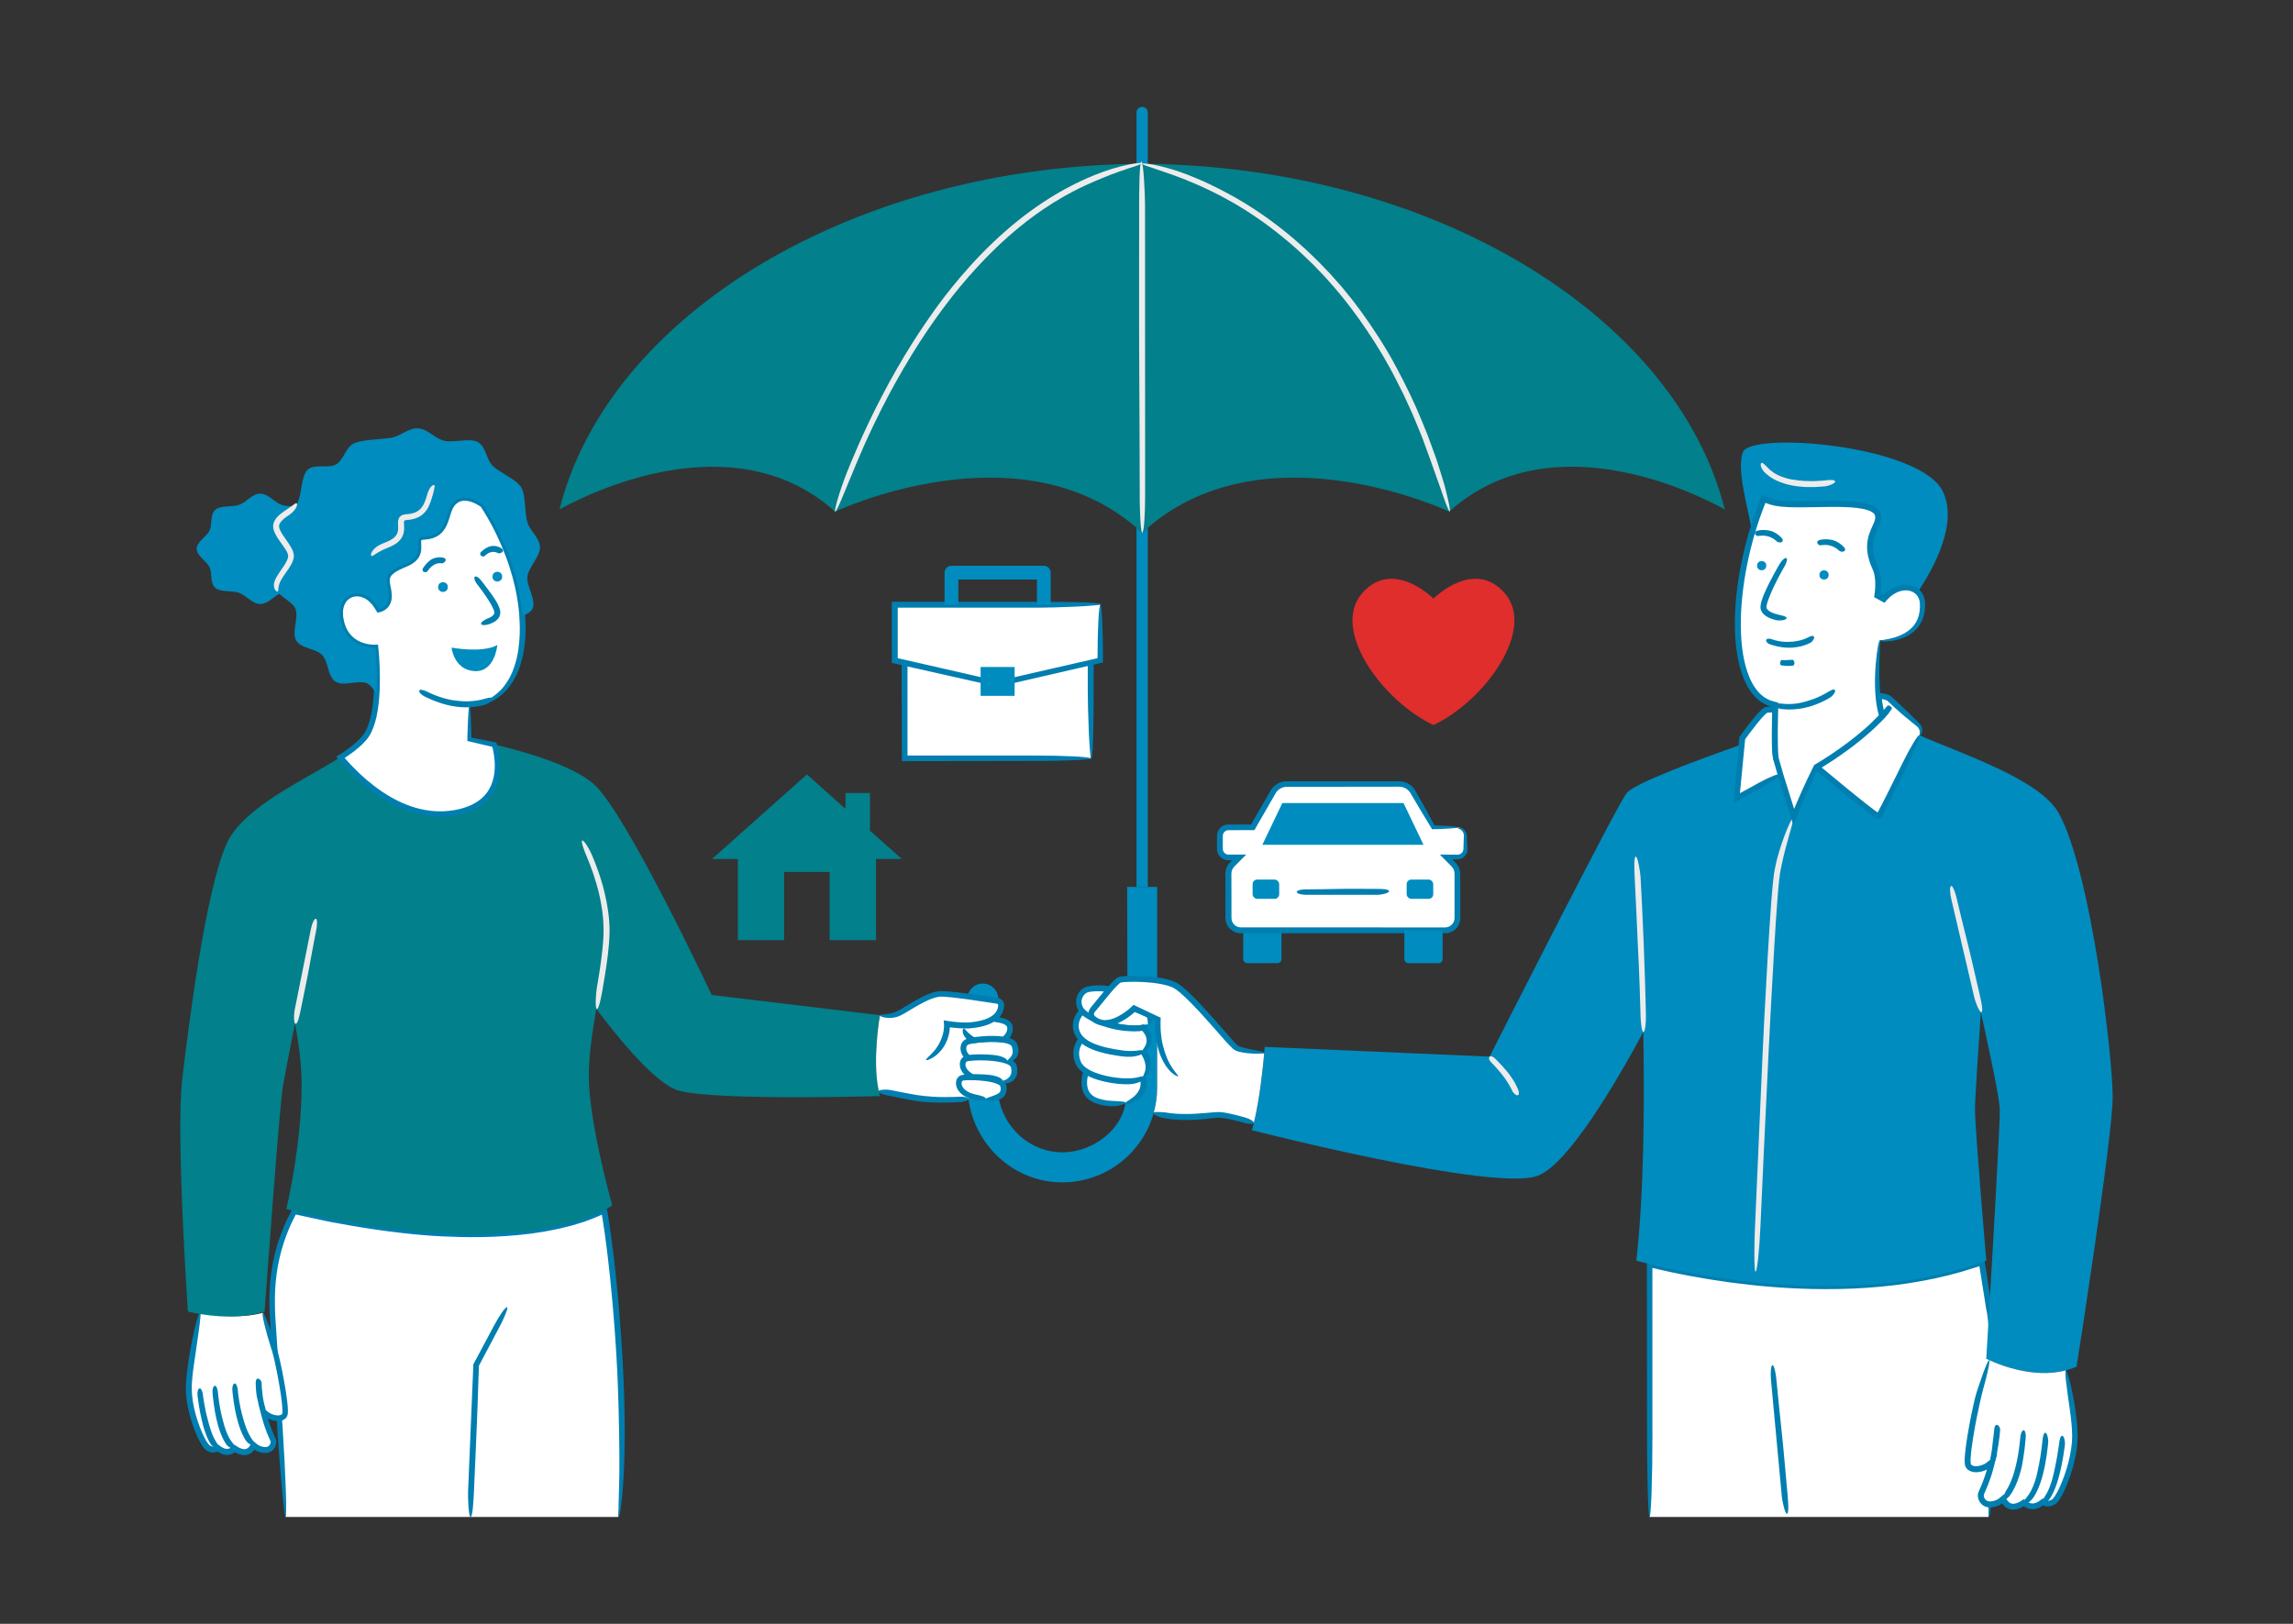 <?xml version="1.0" encoding="UTF-8"?>
<svg id="done" xmlns="http://www.w3.org/2000/svg" viewBox="0 0 1200 850">
  <rect x="0" y="0" width="1200" height="850" fill="#333333" stroke="none"/>
  <defs>
    <style>
      .cls-1 {
        fill: #02808b;
      }

      .cls-2 {
        fill: #008cbe;
      }

      .cls-3 {
        fill: #007eb0;
      }

      .cls-4 {
        fill: #fff;
      }

      .cls-5 {
        fill: #ececec;
      }

      .cls-6 {
        fill: #df2e2c;
      }
    </style>
  </defs>
  <g id="_3._Strong_partner_for_liability_and_non-life_insurance" data-name="3. Strong partner for liability and non-life insurance">
    <path class="cls-4" d="m1040.7,794.04h-177.51v-132.36c23.88,5.97,105.74,23.23,173.94-.98l3.9,24.49h0c4.33,16.71-.33,108.85-.33,108.85Z"/>
    <path class="cls-3" d="m864.75,750.19v-86.51l3.3.79,5.26,1.18c3.51.76,7.04,1.48,10.57,2.14,7.06,1.33,14.16,2.49,21.28,3.46,14.24,1.94,28.59,3.13,42.97,3.46,19.26.42,38.61-.66,57.62-4.15,9.5-1.74,18.9-4.06,28.09-7.11l1.72-.58.22-.07.1-.03h0s0,0,0,0h0s.22,1.36.22,1.36l1.13,7.1,2.26,14.21-.02-.25h0v.2l.05.2c.53,2.11.75,4.47.99,6.77.2,2.32.35,4.67.45,7.01.21,4.7.3,9.42.34,14.13.06,9.44-.06,18.9-.27,28.35-.14,6.45-.3,19.48-.42,30.92-.1,11.43-.12,21.26.41,21.29.54.03,1.26-8.43,1.85-19.18.6-10.75,1.04-23.8,1.24-32.95.05-2.81.2-8.45.27-17.68.03-4.61.05-10.13-.07-16.64-.05-3.26-.17-6.76-.36-10.54-.1-1.89-.24-3.84-.43-5.88-.22-2.04-.45-4.13-.99-6.38l.05.38-.05-.38.05.38h0v-.13l-.02-.12c-.7-4.42-1.49-9.4-2.34-14.76-.45-2.81-.91-5.73-1.38-8.73-.11-.71-.23-1.42-.34-2.14l-.09-.54-.02-.13s-.08.02-.12.03l-.26.09-1.04.35c-1.04.35-2.08.7-3.13,1.05-1.4.45-2.8.96-4.23,1.39-5.74,1.75-11.76,3.34-17.9,4.64-6.15,1.26-12.38,2.39-18.54,3.15-12.31,1.64-24.25,2.19-34.32,2.32-10.08.09-18.29-.27-23.26-.55-6.28-.33-17.39-1.14-30.39-2.89-6.5-.87-13.47-1.98-20.54-3.3-3.54-.65-7.09-1.37-10.63-2.13-1.77-.39-3.53-.78-5.28-1.17-.87-.21-1.75-.41-2.62-.61-1.43-.35-2.85-.7-4.27-1.04.05,47.34.09,91.5.09,96.01,0,7.87.38,37.4,1.26,38.06s1.57-20.09,1.57-43.84Z"/>
    <path class="cls-2" d="m1003.58,309.96c-3.95-3.91-11.87-3.45-17.73,3.62l-3.35-1.83s1.51-8.85-1.02-14.3c-7.7-16.59,3.08-22,1.28-28.08-2.7-9.12-37.81-3.8-52.03-5.91-2.94-.43-5.48-1.24-7.63-2.35-2.36,5.68-4.43,11.58-6.2,17.57-1.89-12.64-8.21-32.12-4.86-41.87,3.85-11.23,92.81-3.95,104.68,20.39,8.05,16.52-4.34,39.61-13.14,52.76Z"/>
    <path class="cls-2" d="m1105.63,574.34c0,20.83-18.9,141.04-18.9,141.04-1.82.81-3.68,1.45-5.56,1.95-16.56,4.37-34.3-2.68-39.9-5.23-1.16-.53-1.8-.86-1.8-.86,0,0,.65-10.72,1.55-26.04h0c2.09-35.27,5.54-94.86,5.54-103.93,0-5.55-4.63-27.74-9.92-51.39-1.51,21.87-3.07,45.64-3.07,50.8,0,10.05,5.91,79.17,5.91,79.17-.78.29-1.56.57-2.35.85-68.2,24.22-150.05,6.95-173.94.98-4.42-1.12-6.85-1.83-6.85-1.83,3.92-34.28,4.37-79.68,3.64-119.63-13.64,25.36-39.12,69.2-55.27,75.25-22.92,8.6-149.54-23.87-149.54-23.87.34-1.18.67-2.42.98-3.7,3.1-12.73,4.8-29.43,5.43-36.51.18-2.14.27-3.4.27-3.4l117.7,5.1s65.91-130.21,71.63-137.85c3.87-5.15,38.27-17.83,60.27-25.55l-2.75,28.32,22.97-12.6c2.28,7.59,5.54,17.84,7.08,22.68,5.72-14.45,11.9-26.55,11.9-26.55,0,0,31.58,26.55,32.59,25.81.84-.63,16.28-32.22,21.27-42.46,22.64,9.92,63.41,23.18,73.05,41.02,17.04,31.54,28.08,127.61,28.08,148.44Z"/>
    <path class="cls-5" d="m780.24,555.92s1.33,1.31,2.76,2.92c1.45,1.59,2.96,3.49,3.64,4.38.68.89,1.98,2.67,2.98,4.39,1.05,1.7,1.77,3.32,1.9,3.64.33.6,1.73,2.33,2.78,2.06,1.01-.27.53-2.32.04-3.29-.2-.51-1.17-2.64-2.42-4.65-1.25-2.02-2.7-3.97-3.28-4.58-.55-.64-2.07-2.39-3.55-3.96-1.48-1.57-2.92-2.97-3.08-3.12-.32-.33-1.83-1.23-2.45-.6-.61.62-.24,1.9.69,2.84Z"/>
    <g>
      <path class="cls-4" d="m323.59,794.04h-174.21s-4.87-78.37-6.26-95.83c-1.44-18.03-2.61-39.28,10.82-64.3,101.76,23.79,148.68,6.49,162.17-.43,3.23,15.04,13.6,101,7.48,160.56Z"/>
      <path class="cls-3" d="m147.78,745.63s-.6-9.23-1.55-23.76c-.48-7.27-1.05-15.86-1.67-25.29-.74-9.38-1.2-19.6.25-29.98,1.42-10.36,4.69-20.81,9.67-30.27l.31-.62h-.02s.93.2.93.2c1.32.29,2.64.57,3.96.86,2.63.57,5.25,1.14,7.84,1.7,1.3.28,2.59.56,3.87.84,1.28.28,2.58.48,3.85.72,2.56.46,5.08.92,7.57,1.37,19.9,3.51,37.52,5.27,48.72,5.78,11.18.52,27.88.94,46.67-1.48,2.34-.36,4.71-.73,7.11-1.1,2.39-.42,4.8-.96,7.24-1.44,2.43-.54,4.85-1.21,7.3-1.82,1.21-.37,2.42-.75,3.64-1.12l1.83-.56,1.81-.65c2.42-.84,4.81-1.82,7.18-2.88l.66-.32h0s.17.89.17.89c.12.61.22,1.23.32,1.86.41,2.49.79,4.98,1.12,7.48.36,2.49.67,4.99.98,7.47,2.46,19.84,4,38.85,4.92,53.77.42,7.46.78,13.89.93,18.91.19,5.02.31,8.61.33,10.39.2,7.11.52,21.47.42,34.07-.15,12.59-.81,23.41-.23,23.47.27.03.67-2.29,1.15-6.09.22-1.91.55-4.18.73-6.73.18-2.55.37-5.36.58-8.34.65-11.9.73-26.35.43-36.45-.19-10.1-1.55-53.17-8.09-97.31l-.33-2.07-.42-2.27-.38-2.04-.19-1.02-.1-.51c-.1-.03-.3.12-.44.17l-3.48,1.67c-2.47,1.14-5,2.16-7.58,3.06-5.15,1.79-10.4,3.23-15.64,4.3-1.31.27-2.61.53-3.91.8-1.29.28-2.61.43-3.9.64-2.59.39-5.14.85-7.68,1.07-2.54.26-5.03.58-7.48.77-2.46.15-4.87.3-7.23.45-18.89,1.02-34.29-.49-42.18-1.08-1.97-.2-4.38-.45-7.17-.73-1.39-.14-2.88-.29-4.45-.46-1.57-.19-3.22-.45-4.95-.68-3.46-.49-7.24-1.02-11.26-1.59-4.01-.72-8.27-1.48-12.72-2.27-4.47-.73-9.07-1.8-13.82-2.81-2.37-.51-4.78-1.03-7.22-1.55-.94-.2-1.88-.41-2.83-.61-.18-.1-.2.13-.27.24l-.2.39-.4.78-.56,1.11c-.57,1.14-1.17,2.28-1.71,3.44-4.36,9.33-7.41,19.65-8.54,30.03-1.2,10.38-.6,20.63.18,30.04.62,9.42,1.2,18.17,1.71,25.78,1.01,15.21,1.71,25.84,1.85,28,.57,8.67,3.07,41.16,3.99,41.83.92.67.12-22.23-1.59-48.4Z"/>
      <g>
        <polyline class="cls-4" points="265.44 684.29 249.28 714.56 245.97 794.04"/>
        <path class="cls-3" d="m258.74,693.51l-11.01,20.63-.93,22.21c-.43,10.4-1.71,40.89-1.84,44.21-.14,3.32.24,13.45,1.31,13.5,1.07.04,1.57-8.67,1.76-13.37.2-4.7,1.8-40.05,1.98-47.48.1-3.15.37-11.1.61-18.28,5.53-10.46,10.78-20.39,11.31-21.4.95-1.79,4.19-8.67,3.51-9.23s-3.82,3.82-6.7,9.22Z"/>
      </g>
      <g>
        <path class="cls-4" d="m149.23,740.24c-.22.9-.88,1.53-1.8,1.89-2.41.93-6.6-.05-9.49-2.97,1.11,4.57,2.71,9.58,4.97,14.38.92,1.93-.56,5.5-4,5.49-2.41-.02-4.46-.96-6.2-2.53-1.1,2.38-3.84,5.84-9.85,1.71-1.79,1.73-4.78,3.06-8.87-.27-1.26.84-2.99,1.23-5.15-.09-2.75-1.67-9.77-17.32-10.06-30.22-.24-10.71,4.61-33.34,6.26-40.69,4.76,1.06,19.73,3.82,32.63.22,1.49,4.71,4.61,14.58,6.02,18.89.09.29.2.63.31,1.01v.02c2.05,7.17,6.23,29.2,5.24,33.17Z"/>
        <path class="cls-3" d="m142.15,706.4l.33,1.09-.06-.44v.23l.06.22c.99,3.6,1.77,7.35,2.52,11.08.73,3.74,1.4,7.49,1.96,11.25.27,1.88.52,3.76.69,5.62.09.93.14,1.85.17,2.75v.65s-.01.32-.01.32c0,.1-.02.17-.03.26-.03.15-.04.36-.06.47-.03.09-.06.17-.11.24-.15.29-.67.57-1.36.69-.69.11-1.49.07-2.28-.09-.4-.08-.79-.2-1.18-.33l-.58-.22-.28-.13-.28-.13-.32-.17-1.29-.84-1.48-1.34-3.41-3.21,1.73,6.93c.8,2.99,1.04,3.6,1.47,4.98.83,2.5,1.78,4.95,2.89,7.36.14.29.31.67.31.71.04.13.07.29.07.48,0,.37-.1.79-.29,1.17-.38.76-1.03,1.29-1.83,1.42-.2.06-.4.04-.65.05-.27,0-.53-.02-.8-.06-.53-.07-1.04-.19-1.54-.37-.5-.18-.98-.42-1.44-.71-.07-.05-.08-.04-.21-.14l-.36-.26c-.24-.15-.51-.41-.76-.62l-1.53-1.33-.17.35c-.43.89-.94,1.93-1.41,2.66-.25.33-.48.61-.75.82-.52.45-1.09.7-1.75.74-.65.06-1.4-.1-2.16-.42-.38-.12-.75-.35-1.13-.54-.06-.03-.07-.03-.17-.09l-.28-.18-.57-.36-1.14-.72-.94.84-.48.42c-.16.13-.13.1-.18.13l-.1.07c-.26.18-.53.32-.8.44-.55.22-1.11.31-1.69.26-.58-.05-1.19-.24-1.79-.54-.3-.15-.6-.32-.9-.52l-.11-.07s-.06-.03-.16-.11l-.49-.37-.98-.75c-.48.3-1.06.68-1.48.89-.19.08-.35.13-.53.17-.35.06-.7.07-1.08-.02-.38-.08-.77-.25-1.17-.47l-.15-.08-.07-.08s-.1-.09-.15-.13c-.12-.12-.29-.34-.43-.5-.6-.78-1.17-1.74-1.69-2.71-.53-.98-1-1.99-1.47-3.02-1.82-4.13-3.23-8.48-4.24-12.89-.96-4.43-1.51-8.87-1.16-13.37.27-4.53.93-9.09,1.65-13.64.45-2.84,1.27-8.62,1.97-13.7.68-5.09,1.2-9.48.68-9.6-.52-.12-1.66,3.54-2.79,8.25-1.14,4.71-2.25,10.49-2.89,14.57-.22,1.37-.69,4.23-1.16,8.11-.22,1.95-.47,4.14-.58,6.56-.12,2.41-.09,5.1.27,7.81.67,5.45,2.2,11.19,4.35,16.65,1.1,2.73,2.26,5.4,3.89,7.92.42.64.84,1.25,1.53,1.92.2.17.41.34.61.5.19.12.36.21.54.32.38.19.76.37,1.18.5.83.27,1.77.38,2.67.25.45-.06.9-.19,1.29-.35l.17-.07h0s.35.23.35.23c.42.29.88.53,1.34.76.94.44,1.99.73,3.07.77,1.08.05,2.15-.21,3.04-.63.45-.2.87-.45,1.24-.72l.12-.09c-.06.04-.02.01-.03.02h0s0,0,0,0l.16.1c.31.16.62.32.92.47.71.34,1.43.61,2.16.77,1.44.35,2.97.23,4.14-.32,1.17-.53,1.97-1.31,2.51-2,.37-.48.25-.33.27-.36v-.02s.03.01.03.01c.21.13.4.24.57.35.62.36,1.16.59,1.61.76.91.33,1.48.43,1.98.51.32.05.66.08,1.02.1.18,0,.37,0,.57.01.22-.01.45-.03.68-.04.93-.11,1.99-.46,2.89-1.2.89-.74,1.62-1.78,1.94-3.04.16-.63.25-1.32.14-2.07-.06-.38-.15-.76-.32-1.15-.11-.25-.23-.5-.35-.76-.9-1.94-1.79-4.13-2.61-6.52-.2-.6-.4-1.21-.6-1.83-.11-.36-.22-.72-.34-1.09l-.07-.23-.04-.12c-.02-.06.04.03.06.04.05.04.11.08.17.12l.1.05.47.22c1.26.51,2.6.88,4.04.92.72.02,1.47-.03,2.23-.24.75-.21,1.55-.57,2.22-1.24.33-.33.6-.74.79-1.18.09-.21.17-.46.21-.66l.08-.58.07-.57v-.5s0-1,0-1c-.1-2.57-.42-5-.75-7.36-.33-2.36-.71-4.63-1.09-6.78-1.52-8.59-3.13-15.2-3.66-16.98l.05.34v-.21l-.05-.16c-1-3.17-1.09-3.47-1.15-3.64-1.07-3.37-5.46-15.88-6.38-15.9-.92-.02,1.25,9.07,4.48,19.24Z"/>
        <g>
          <path class="cls-4" d="m122.93,724.14s.85,24.33,9.77,32.35"/>
          <path class="cls-3" d="m121.6,727.69s.21,2.64.64,5.66c.41,3.02,1.1,6.42,1.49,7.98.36,1.57,1.18,4.64,2.26,7.38,1.06,2.74,2.47,5.1,2.81,5.54.29.45,1.09,1.25,1.98,1.74.87.51,1.8.67,2.13.28.36-.41.1-1.03-.28-1.71-.39-.68-.92-1.43-1.27-2-.38-.53-1.82-3.01-2.8-5.88-1.04-2.84-1.76-5.94-2.06-7-.31-1.06-.98-4.04-1.41-6.88-.45-2.83-.69-5.49-.72-5.79-.06-.6-.58-2.84-1.44-2.86-.88-.02-1.5,1.67-1.33,3.54Z"/>
        </g>
        <g>
          <path class="cls-4" d="m137.93,739.16c-2.94-7.76-2.6-17.53-2.6-17.53"/>
          <path class="cls-3" d="m138.85,737.02s-.38-1.23-.72-2.68c-.33-1.46-.6-3.14-.7-3.92-.12-.78-.29-2.33-.39-3.75-.1-1.42-.14-2.71-.14-2.96-.02-.5-.81-2.03-1.87-2.08-1.08-.03-1.22,1.39-1.2,2.14,0,.38.02,1.98.14,3.64.11,1.66.34,3.37.5,3.95.14.58.48,2.2.87,3.7.39,1.5.86,2.87.9,3.03.11.32.88,1.36,1.7,1.06.82-.29,1.2-1.28.93-2.14Z"/>
        </g>
        <g>
          <path class="cls-4" d="m112.54,725.36s1.03,25.71,9.42,32.18c.31.24.61.46.9.66"/>
          <path class="cls-3" d="m111.21,728.99s.22,2.71.64,5.8c.4,3.1,1.08,6.59,1.46,8.19.36,1.61,1.15,4.77,2.27,7.59.54,1.41,1.19,2.73,1.76,3.75.57,1.02,1.09,1.71,1.25,1.95.34.45,1.24,1.26,2.24,1.66.98.43,1.89.43,2.2.02.33-.44-.09-1.06-.55-1.68-.47-.58-1.02-1.32-1.42-1.83-.19-.27-.69-.98-1.25-2.02-.56-1.04-1.15-2.43-1.67-3.89-1.05-2.91-1.75-6.1-2.05-7.19-.31-1.09-.96-4.16-1.39-7.08-.44-2.91-.69-5.65-.72-5.96-.06-.62-.59-2.92-1.45-2.93-.88-.02-1.49,1.71-1.32,3.63Z"/>
        </g>
        <g>
          <path class="cls-4" d="m104.57,726.75s1.96,24.88,9.21,31.01c.07.06.14.12.21.18"/>
          <path class="cls-3" d="m103.34,730.2s.28,2.52.74,5.41c.44,2.89,1.11,6.14,1.48,7.64.35,1.5,1.08,4.45,2.06,7.1.92,2.66,2.22,4.98,2.52,5.42.28.45,1.03,1.25,1.93,1.73.89.51,1.8.62,2.1.18.3-.44.07-1.02-.26-1.63-.35-.62-.82-1.36-1.15-1.9-.17-.26-.58-.98-1.06-2-.47-1.02-.99-2.35-1.45-3.73-.93-2.77-1.61-5.76-1.9-6.79-.3-1.02-.96-3.9-1.42-6.63-.48-2.72-.8-5.28-.83-5.57-.07-.58-.67-2.72-1.53-2.7-.88.02-1.43,1.66-1.22,3.45Z"/>
        </g>
      </g>
      <g>
        <path class="cls-4" d="m513.46,542.88c-.06-.02-.11-.05-.17-.07"/>
        <path class="cls-3" d="m513.95,541.39s-.02-.01-.03-.02c0,0-.03-.02-.03-.02,0,0-.3.74-.7,1.73-.4.99-.42,1.13-.42,1.13,0,0,.04.16.1.04.06-.12.18-.2.18-.2,0,0,.14-.36.42-1.18.27-.83.49-1.48.49-1.49Z"/>
      </g>
      <g>
        <path class="cls-4" d="m508.39,536.32c0,.11-.01.23.01.35"/>
        <path class="cls-3" d="m506.83,536.38s0,.18,0,.24c0,.06.01.22.02.24,0,0,.2,0,.53-.04.33-.04.79-.11,1.32-.19,1.05-.18,1.19-.21,1.19-.21,0,0,.14-.05,0-.04-.13,0-.25-.04-.25-.04,0,0-.39,0-1.26-.01-.87,0-1.57.03-1.57.06Z"/>
      </g>
      <g>
        <path class="cls-1" d="m459.83,570.97c.21.95.42,1.88.68,2.78,0,0-87.63,2.54-105.63-2.96-11.92-3.65-31.19-27.21-42.82-42.67-2.07,12.21-3.94,24.52-3.94,35.05,0,24.12,12.27,67.79,12.27,67.79,0,0-1.36,1.01-4.28,2.51-13.49,6.92-60.41,24.23-162.17.43-1.36-.32-2.72-.64-4.1-.97,0,0,8.01-33.36,8.01-64.69,0-11.25-1.53-22.53-3.49-32.39-3.02,15.29-5.68,28.95-6.4,33.36-1.89,11.7-9.49,117.3-9.49,117.3-.7.24-1.42.46-2.14.65-14.35,4-31.01.93-36.31-.25-1.1-.24-1.71-.4-1.71-.4,0,0-6.35-92.95-2.94-121.81,3.43-28.86,12.23-98.33,23.14-122.87,8.61-19.37,40.25-33.08,59.5-45.44,9.11,10.93,33.09,35.22,62.01,28.82,25.25-5.58,20.86-28.3,18.79-35.52,15.77,3.76,40.71,10.91,51.85,20.64,16.92,14.82,61.79,110.49,61.79,110.49l88.05,10.58s-4.16,23.08-.68,39.54Z"/>
        <g>
          <path class="cls-4" d="m245.76,368.96v17.92c1.91.37,6.76,1.33,13.06,2.83,2.07,7.21,6.46,29.94-18.79,35.52-28.91,6.4-52.9-17.89-62.01-28.82,5.14-3.3,9.4-6.5,12.11-9.69,4.51-4.67,6.3-14.19,6.88-23.5h0c.76-12.29-.59-24.2-.59-24.2,0,0-16.22,1.05-18.38-15.97-1.77-13.83,13.32-17.54,20.19-4.11,0,0,5.81-.99,5.23-7.93-.57-6.92-4.72-10.55,8.31-15.7,13.04-5.15,2.71-14.09,9.97-14.4,12.65-.56,10.92-11.66,14.57-16.79,5.86-8.22,16.44,0,16.44,0,0,0,18.41,26.09,20.63,58.23.12,1.85.21,3.73.22,5.62.19,24.38-10.07,40.24-27.84,40.99Z"/>
          <path class="cls-3" d="m258.4,406.55c-.61,3.19-1.9,6.19-3.85,8.71-1.95,2.52-4.56,4.5-7.49,5.92-2.93,1.42-6.14,2.35-9.43,2.9-3.28.56-6.62.74-9.94.53-6.66-.41-13.19-2.35-19.23-5.3-6.05-2.96-11.65-6.86-16.81-11.27-2.57-2.22-5.04-4.56-7.39-7.01-1.18-1.23-2.32-2.48-3.44-3.76l-.45-.52.77-.51c2.9-1.96,5.75-4.04,8.35-6.55.64-.63,1.29-1.31,1.84-1.96.3-.35.62-.69.91-1.06.28-.39.57-.77.83-1.16,1.04-1.58,1.8-3.26,2.42-4.96,1.23-3.41,1.93-6.9,2.42-10.38.24-1.75.41-3.49.56-5.24.13-1.84.23-3.46.27-5.23.11-3.49.09-6.97-.05-10.45-.06-1.74-.16-3.48-.27-5.21l-.2-2.6-.13-1.47-.27-2.56c-.57.01-1.26.07-1.74.05-.48,0-1.18,0-1.33-.03-.53-.03-1.07-.1-1.6-.18-.53-.07-1.05-.21-1.58-.3-.51-.15-1.03-.28-1.54-.44-2.02-.68-3.9-1.7-5.43-3.12-1.52-1.42-2.74-3.14-3.58-5.09-.24-.47-.35-1.01-.53-1.5-.14-.52-.39-1-.45-1.54l-.3-1.6-.15-.8-.07-.79c-.1-1.27-.05-2.61.26-3.94.3-1.33.9-2.62,1.83-3.67.93-1.06,2.21-1.83,3.7-2.15,1.48-.3,3.15-.16,4.71.51,1.58.63,3.06,1.75,4.31,3.16.63.7,1.2,1.49,1.72,2.33.47.75.94,1.5,1.42,2.25.04.04.05.13.11.13l.19-.04.37-.07c.25-.05.5-.1.75-.17.25-.06.51-.14.76-.24.24-.09.55-.2.71-.29,1.2-.57,2.32-1.45,3.13-2.6.82-1.14,1.29-2.5,1.47-3.84.31-2.72-.32-5.13-.75-7.38-.21-1.11-.34-2.14-.19-2.99.13-.85.56-1.57,1.24-2.28,1.43-1.4,3.58-2.49,5.75-3.43l1.69-.72c.61-.25,1.22-.53,1.82-.85,1.2-.64,2.38-1.43,3.42-2.49,1.03-1.05,1.86-2.46,2.22-3.94.39-1.49.34-2.96.28-4.24-.03-.64-.07-1.25-.04-1.7.05-.48.12-.63.18-.64.05-.06.42-.21.91-.25l1.94-.19c.69-.04,1.38-.22,2.07-.38.69-.13,1.37-.4,2.04-.68.69-.23,1.3-.67,1.94-1.04.33-.17.59-.45.88-.68.28-.25.58-.47.83-.74,4.19-4.4,4.04-10.5,6.48-13.86,1.28-1.77,3.08-2.76,5.14-2.88,2.07-.05,4.27.62,6.27,1.66.5.25,1,.53,1.47.83.24.14.47.3.7.45l.34.23s0,0,.02.01l.42.63.48.74c.31.49.63.98.93,1.48,1.23,1.98,2.37,4,3.46,5.99,2.16,3.99,4.03,7.96,5.69,11.8,1.59,3.86,3.02,7.57,4.12,11.11,4.58,14.17,5.13,25.03,5.22,28.5.19,3.51.19,8.84-.68,14.73-.26,1.46-.52,2.97-.87,4.48-.41,1.49-.75,3.04-1.32,4.51-.98,3-2.42,5.86-4.14,8.39-1.67,2.58-3.82,4.66-5.97,6.3-.55.39-1.1.78-1.62,1.16-.57.31-1.12.61-1.66.91-1.05.65-2.17.97-3.13,1.4-.48.22-.97.35-1.44.47-.46.13-.9.26-1.31.37-.82.28-1.55.36-2.15.49-1.2.24-1.87.44-1.87.57,0,.13.6.2,1.7.2.55-.02,1.23.02,2-.09.78-.13,1.66-.27,2.64-.44.97-.24,2-.59,3.14-.94.55-.22,1.1-.49,1.68-.75.56-.28,1.19-.5,1.74-.88.57-.36,1.15-.72,1.75-1.09.62-.35,1.12-.87,1.71-1.31,1.19-.88,2.19-2.03,3.28-3.15,1.98-2.4,3.82-5.15,5.15-8.18.39-.73.63-1.53.94-2.3.28-.78.64-1.54.84-2.34.46-1.59.97-3.17,1.26-4.78,1.39-6.4,1.62-12.71,1.4-17.84-.06-1.29-.07-3.1-.34-5.36-.11-1.13-.24-2.38-.37-3.73-.21-1.34-.44-2.79-.69-4.33-1.06-6.16-2.97-13.8-6.1-22.15-3.19-8.33-7.42-17.4-13.32-26.32l-.27-.38c-.09-.14-.25-.21-.37-.31l-.49-.35c-.29-.2-.59-.39-.89-.58-.6-.37-1.21-.72-1.85-1.03-1.28-.63-2.62-1.19-4.08-1.52-1.45-.33-3-.54-4.6-.26l-.6.08-.59.17c-.39.13-.79.22-1.16.39-.72.39-1.49.72-2.08,1.27-.31.26-.65.5-.92.79l-.77.9c-.54.57-.95,1.31-1.31,1.99-.72,1.4-1.11,2.78-1.54,4.12-.81,2.66-1.58,5.2-3.06,7.1-.74.94-1.65,1.67-2.69,2.23-.53.26-1.1.47-1.67.67-.61.12-1.19.32-1.83.39l-1.96.19c-.81.07-1.81.15-2.85.95-.51.39-.9,1-1.07,1.53-.2.56-.24,1.03-.27,1.47-.04.86.03,1.57.06,2.24.07,1.33.03,2.5-.35,3.51-.36,1.01-1.03,1.89-1.94,2.63-.9.75-2,1.35-3.15,1.86l-1.87.79c-.65.27-1.29.54-1.93.87-.64.31-1.28.61-1.9,1l-.94.55-.91.66c-1.18.9-2.4,2.06-3.04,3.71-.65,1.65-.51,3.35-.29,4.71.22,1.39.53,2.63.71,3.83.17,1.22.29,2.34.14,3.37-.15,1.02-.5,1.94-1.11,2.64-.29.36-.65.67-1.04.94-.21.12-.4.26-.62.35l-.1.05s-.02-.04-.05-.09l-.38-.59c-.18-.27-.34-.55-.54-.81-1.49-2.11-3.4-3.94-5.68-5.13-2.26-1.21-4.91-1.7-7.39-1.23-2.48.44-4.69,1.87-6.1,3.72-.71.93-1.23,1.93-1.63,2.95-.35,1.03-.62,2.05-.72,3.06-.24,2.01-.11,3.94.28,5.61.08.43.16.85.24,1.26l.12.62.19.6c.26.79.5,1.55.77,2.28,1.21,2.9,2.99,5.04,4.62,6.5.25.21.51.42.78.65.27.24.57.46.92.67.34.22.71.45,1.11.71.41.25.88.45,1.39.71,1.02.5,2.28.94,3.83,1.35.78.17,1.63.36,2.58.47.47.08.97.09,1.48.14.2.01.29,0,.29,0,0,.01,0,.03.01.05.01.15.03.3.04.45.05.64.11,1.3.17,1.98.11,1.36.2,2.8.28,4.32.16,3.03.25,6.34.21,9.89-.01,1.78-.08,3.58-.18,5.51-.1,1.85-.26,3.75-.48,5.72-.47,3.89-1.2,7.98-2.69,11.83-.75,1.93-1.71,3.74-3.07,5.26-1.39,1.66-2.95,3.11-4.68,4.52-1.72,1.4-3.57,2.71-5.46,3.99l-2.29,1.5-.68.44-.17.11-.08.06s.03.05.04.07l.26.31,1.05,1.24,1.52,1.76,1.19,1.32c6.38,7,13.73,13.38,21.85,18.22,4.05,2.43,8.31,4.41,12.64,5.87,4.34,1.42,8.76,2.35,13.08,2.57,4.31.25,8.49-.11,12.34-.94,3.86-.8,7.42-2.16,10.47-3.95,3.02-1.85,5.46-4.17,7.11-6.65,1.7-2.45,2.63-4.96,3.22-7.11.58-2.17.78-4.02.88-5.44.1-1.42.08-2.42.08-2.94-.02-1.13-.1-2.65-.34-4.41-.13-.88-.27-1.83-.48-2.82-.1-.5-.22-1-.34-1.52-.06-.26-.13-.52-.19-.78-.08-.31-.17-.63-.26-.95l-.19-.68-.1-.34c-.04-.1-.03-.27-.18-.26-.46-.1-.93-.2-1.4-.29-.56-.11-1.13-.23-1.7-.35-1.12-.23-2.27-.46-3.43-.69-1.16-.23-2.33-.46-3.5-.69l-1.75-.34-.75-.14-.33-.05c-.08,0-.09-.05-.08-.11v-.17s-.03-.52-.03-.52c-.01-.58-.03-1.15-.04-1.71-.03-1.13-.06-2.22-.09-3.28-.08-2.11-.15-4.04-.22-5.7-.16-3.31-.35-5.49-.56-5.67-.44-.36-.83,5.2-1.11,14.15-.02.56-.03,1.13-.05,1.72-.02.84-.03,1.7-.05,2.58v.41c.08.07.24.07.36.11l.8.19c.46.11.92.21,1.38.32.61.15,1.24.3,1.87.45,2.54.6,5.25,1.23,8.08,1.9l.51.12.06.02s.02.04.03.06l.2.86c.08.36.15.71.23,1.07.29,1.44.52,2.92.67,4.43.29,3.01.24,6.13-.35,9.18Z"/>
        </g>
        <path class="cls-5" d="m162.75,486.06s-3.34,16.64-4.34,21.66c-1.01,5.02-3.96,19.75-4.28,21.35-.31,1.57-.5,6.41.47,6.82v-.04s.05.01.08.01c.03,0,.05,0,.08-.01v.08c1.01-.02,1.95-4.04,2.39-6.25.45-2.27,4.01-19.31,4.6-22.93.59-3.61,3.73-19.87,3.92-20.85.2-.98.55-4.72-.28-4.98-.84-.25-2.04,2.18-2.63,5.13Z"/>
        <g>
          <path class="cls-4" d="m219.46,361.34c9.96,5.57,23.56,10.73,38.33,4.56"/>
          <path class="cls-3" d="m222.27,364.59s2.77,1.41,6.13,2.67c1.68.64,3.52,1.2,5.17,1.63,1.66.41,3.13.72,4.07.84,1.86.35,5.62.71,9.05.42,1.71-.15,3.34-.36,4.59-.65,1.26-.23,2.16-.49,2.45-.58,1.23-.25,4.39-2.34,3.94-3.31-.44-1.01-3.21,0-4.75.35-.74.28-4.06,1-7.55,1.13-3.49.17-7.08-.41-8.33-.56-1.25-.17-4.68-.89-7.78-2.04-3.1-1.12-5.88-2.48-6.18-2.65-.63-.29-3.13-1.22-3.61-.49-.48.72.84,2.28,2.82,3.25Z"/>
        </g>
        <circle class="cls-2" cx="231.83" cy="307.3" r="2.54"/>
        <g>
          <path class="cls-4" d="m221.73,299.31s3.9-8.17,11.36-5.57"/>
          <path class="cls-3" d="m223.74,298.98s.51-.8,1.24-1.58c.71-.8,1.67-1.47,2.11-1.73.46-.25,1.38-.7,2.27-.81.45-.04.88-.08,1.22-.05.34.04.59.07.67.08.16,0,.52-.09.92-.33.39-.24.83-.61,1.02-1.11.37-.99-.78-1.5-1.45-1.59-.17-.02-.61-.08-1.2-.15-.6.02-1.35-.03-2.1.16-1.52.26-2.9,1.04-3.29,1.39-.42.33-1.53,1.24-2.36,2.23-.84.98-1.46,1.99-1.52,2.11-.16.22-.33,1.32.46,1.71.78.38,1.64.22,2-.33Z"/>
        </g>
        <circle class="cls-2" cx="260.27" cy="301.85" r="2.54"/>
        <g>
          <path class="cls-4" d="m251.71,290.84s4.86-6.61,11.11-1.78"/>
          <path class="cls-3" d="m253.65,291.01s.58-.6,1.36-1.11c.77-.54,1.71-.85,2.14-.92.43-.12,1.29-.15,2.07,0,.78.18,1.46.57,1.59.62.24.14,1.5.04,2.2-.79.67-.83-.17-1.59-.7-1.9-.14-.07-.5-.25-.99-.49-.23-.14-.55-.21-.86-.31-.32-.09-.64-.22-1-.25-.36-.04-.71-.11-1.06-.12-.35.01-.69.02-.99.04-.6.09-1.09.2-1.32.3-.47.2-1.75.71-2.71,1.45-.99.71-1.74,1.52-1.82,1.62-.19.17-.53,1.16.18,1.7.7.52,1.53.58,1.94.18Z"/>
        </g>
        <g>
          <path class="cls-4" d="m248.55,301.85s11.61,14.05,11.72,18.71c.12,4.66-8.57,5.62-8.57,5.62"/>
          <path class="cls-3" d="m249.38,305.4s1.55,1.97,3.23,4.3c1.69,2.32,3.46,5.03,4.16,6.31.2.32.4.71.64,1.16.25.45.48.96.72,1.49.14.27.22.53.3.8.09.27.2.55.2.75l.06.33c.02.11-.02.19-.02.29.02.2-.08.37-.13.54-.26.7-1.15,1.34-1.9,1.74-.76.41-1.42.61-1.62.69-.41.15-1.22.59-1.95,1.09-.73.5-1.38,1.05-1.33,1.58.13,1.09,2.86.79,4.29.24.36-.13,1.3-.42,2.52-1.12.6-.37,1.29-.8,1.92-1.54.33-.32.59-.8.86-1.24.18-.5.43-1.02.45-1.57.02-.27.06-.55.05-.82l-.1-.76c-.06-.55-.23-.91-.35-1.33-.13-.42-.29-.78-.44-1.13-.16-.34-.3-.7-.46-1-.63-1.22-1.21-2.15-1.52-2.61-.63-.93-2.35-3.48-4.07-5.74-1.7-2.28-3.36-4.33-3.54-4.56-.37-.47-2.07-1.99-2.78-1.47-.7.52-.26,2.15.83,3.55Z"/>
        </g>
        <path class="cls-2" d="m260.27,337.63s-1.2,14.33-11.98,13.66c-10.78-.67-11.98-12.31-11.98-12.31,0,0,16.07,3.07,23.97-1.35Z"/>
        <path class="cls-2" d="m278.83,318.28c-.62,1.9-2.84,3.08-5.45,4.08-2.22-32.14-20.63-58.23-20.63-58.23,0,0-10.59-8.22-16.44,0-3.65,5.12-1.93,16.23-14.57,16.79-7.25.31,3.07,9.25-9.97,14.4-13.03,5.15-8.88,8.78-8.31,15.7.58,6.93-5.23,7.93-5.23,7.93-6.87-13.43-21.96-9.72-20.19,4.11,2.16,17.01,18.38,15.97,18.38,15.97,0,0,1.35,11.91.59,24.19-1.64-2.62-3.32-5.02-5.35-5.69-4.92-1.61-11.85,1.94-16.04-.73-4.31-2.72-3.55-10.24-7.02-13.89-3.47-3.66-11.04-3.28-13.59-7.67-2.51-4.34,1.25-11.28-.27-16.14-1.25-3.98-7.25-5.98-9.46-9.5-.45-.69-.73-1.45-.81-2.29-.46-4.96,7.12-10.78,7.72-15.88.57-4.92-9.15-12.24-7.53-17.16,1.12-3.4,4.71-5.13,7.62-7.31,1.29-.97,2.45-2.02,3.21-3.34,2.55-4.47,1.94-13.72,5.23-17.45,3.4-3.84,11.59-.43,15.62-3.39,4.12-3.01,4.51-8.78,9.11-10.77,4.65-2.03,14.44-1.99,19.4-2.88,4.96-.89,8.92-5.24,14-4.89,4.96.34,8.08,4.72,12.99,6.33,4.91,1.6,14.2-1.71,18.4.95,4.29,2.73,4.04,8.57,7.5,12.22,3.47,3.65,12.49,7.04,15.04,11.42,2.51,4.34,1.69,13.41,3.22,18.28,1.49,4.77,6.1,7.6,6.56,12.7.44,4.96-5.97,10.62-6.56,15.72-.58,4.93,4.46,11.52,2.85,16.43Z"/>
        <path class="cls-5" d="m223.72,258.44s-.3.97-.78,2.5c-.49,1.48-1.21,3.45-2.52,4.98-1.27,1.56-3.21,2.57-5.2,2.93-.47.14-.98.16-1.45.22-.5.05-.98.1-1.43.14-.55.03-1.14.15-1.7.36-.57.23-1.14.6-1.5,1.08-.8.97-.87,2.23-.86,3.17.02.99.11,1.92.09,2.85-.01,1.84-.68,3.5-2.14,4.73-.7.62-1.54,1.13-2.37,1.55-.83.44-1.63.73-2.45,1.07-1.59.65-2.73,1.22-3.1,1.42-.74.38-2.17,1.39-3.14,2.64-.49.62-.84,1.29-.97,1.83-.13.55-.05.94.18,1.07.48.25,1.14-.35,2.12-.96.97-.64,2.27-1.36,3.22-1.85.47-.25,1.74-.86,3.52-1.56,1.88-.76,4.41-1.88,6.32-4.2.93-1.15,1.58-2.64,1.79-4.05.24-1.41.14-2.71.09-3.75-.03-.52-.05-.98-.03-1.33.02-.35.08-.56.12-.63.04-.07.03-.09.14-.15.04-.03.09-.06.17-.08.07-.02.11-.06.2-.07.27-.09.72-.12,1.63-.23.42-.05.88-.11,1.36-.16.49-.08,1.01-.24,1.54-.36.27-.08.55-.12.82-.23.27-.11.55-.23.83-.34.28-.12.57-.24.85-.36.27-.16.55-.33.82-.5.27-.17.56-.33.82-.53l.75-.64c.53-.4.91-.94,1.34-1.42,1.63-2.04,2.34-4.33,2.89-5.97.5-1.63.84-2.77.92-3,.15-.45.39-1.54.6-2.5.06-.24.1-.48.14-.71.04-.22.09-.42.11-.61.04-.38.01-.69-.15-.83-.31-.29-1.03.02-1.78.87-.76.85-1.38,2.19-1.83,3.61Z"/>
        <path class="cls-2" d="m159.77,291.41c-.69,5.1-9.43,10.93-8.91,15.88.08.84.42,1.59.93,2.29-1.62.11-3.21.28-4.55.76-3.66,1.31-6.81,5.83-11.02,5.83s-7.35-4.51-11.01-5.83c-3.8-1.37-9.68-.16-12.55-2.64-2.85-2.47-1.46-7.58-3.03-10.87-1.52-3.18-6.72-5.9-6.72-9.55s5.21-6.36,6.72-9.54c1.58-3.29.18-8.39,3.03-10.88,2.87-2.47,8.75-1.26,12.55-2.63,3.65-1.31,6.81-5.83,11.01-5.83s7.35,4.51,11.02,5.83c3.8,1.37,9.68.16,12.54,2.63.04.03.06.05.08.08-3.35,2.17-7.5,3.9-8.79,7.31-1.86,4.92,9.35,12.24,8.69,17.16Z"/>
        <path class="cls-5" d="m307.18,448.71s.16.39.45,1.09c.29.7.71,1.7,1.18,2.95.98,2.48,2.19,5.93,3.27,9.67,1.11,3.74,2.02,7.79,2.63,11.41.15.91.29,1.79.42,2.63.12.84.19,1.65.27,2.4.08.75.16,1.46.23,2.1.04.64.07,1.22.09,1.73.15,2.03.24,5.02.03,8.44-.18,3.42-.58,7.26-1.07,10.93-.98,7.33-2.16,13.96-2.37,15.26-.44,2.6-1.01,10.68.05,10.86,1.05.18,2.36-6.64,2.99-10.34.29-1.85,1.75-9.71,2.76-17.97.5-4.13.85-8.37.89-11.98.02-.9,0-1.77-.01-2.57-.05-.8-.09-1.55-.13-2.24-.09-1.37-.14-2.48-.26-3.22-.09-.75-.23-1.82-.39-3.14-.18-1.31-.47-2.85-.75-4.54-.68-3.35-1.55-7.27-2.71-10.96-2.19-7.42-5.13-13.98-5.46-14.73-.32-.75-1.21-2.48-2.16-3.96-.95-1.48-1.97-2.71-2.39-2.55-.8.31.56,4.3,2.44,8.72Z"/>
        <path class="cls-5" d="m146.46,304.94s.09-.21.26-.58c.17-.37.45-.91.85-1.57.79-1.33,2.11-3.08,3.5-5.14.68-1.04,1.39-2.15,1.93-3.43.15-.3.25-.66.37-.99.13-.33.21-.69.27-1.05l.1-.54c.02-.19.03-.41.04-.62,0-.4-.04-.8-.11-1.15-.28-1.43-.84-2.5-1.33-3.38-.5-.88-.96-1.59-1.33-2.12-.72-1.08-1.85-2.59-2.97-4.29-.55-.85-1.1-1.75-1.49-2.65-.41-.9-.58-1.79-.47-2.42.05-.26.24-.75.43-1.1.2-.37.44-.73.72-1.05.55-.66,1.2-1.22,1.82-1.7,1.24-.95,2.3-1.62,2.63-1.86.66-.46,1.98-1.58,2.87-2.89.93-1.31,1.17-2.72.68-2.95-.48-.25-1.16.4-2.13,1.1-.95.72-2.22,1.57-3.16,2.21-.45.34-1.72,1.09-3.4,2.45-.82.69-1.76,1.57-2.51,2.79-.38.62-.68,1.24-.91,2.05-.23.86-.22,1.74-.08,2.52.29,1.57.96,2.82,1.6,3.95.66,1.13,1.35,2.11,1.97,3,1.26,1.76,2.23,3.13,2.68,3.84.24.35.56.86.87,1.49.31.62.61,1.37.65,2.05.03.29-.07.72-.15,1.15-.14.44-.28.9-.51,1.36-.43.94-1,1.9-1.63,2.84-1.24,1.88-2.6,3.71-3.51,5.28-.93,1.55-1.37,2.87-1.44,3.15-.21.5-.38,1.97.02,3.2.43,1.24,1.33,1.92,1.69,1.71.4-.21.35-.92.42-1.74.06-.82.28-1.73.76-2.91Z"/>
      </g>
    </g>
    <g>
      <path class="cls-2" d="m522.09,522.76v1.12c-.08-.02-.17-.04-.25-.05-3.07-.5-9.29-1.48-15.38-2.3.58-3.77,3.84-6.63,7.76-6.63,2.17,0,4.14.88,5.56,2.31,1.43,1.42,2.31,3.38,2.31,5.56Z"/>
      <path class="cls-2" d="m589.86,464.27s.68,99.17-.92,112.91c-1.6,13.74-16.67,25.73-32.38,26-17.34.29-31.81-13.02-34.13-29.81v-50.44c0-4.44-3.6-8.03-8.03-8.03s-8.03,3.6-8.03,8.03v45.54c0,2.32.16,4.62.47,6.86,3.25,24.03,23.35,43.09,48.18,43.57,23.27.44,43.03-15.23,48.83-36.59,1.13-4.15,1.73-8.51,1.73-13.01v-105.03h-15.72Z"/>
      <path class="cls-3" d="m523.66,531.66v-.2s-.8-.03-1.87-.03-1.2.02-1.2.03-.13.09,0,.11c.13.02.25.09.25.1s.38.02,1.26.02,1.57-.01,1.57-.03Z"/>
    </g>
    <g>
      <g>
        <path class="cls-2" d="m600.67,58.91v26.83c-.98-.01-1.97-.01-2.95-.01s-1.97,0-2.95.01v-26.83c0-1.62,1.32-2.95,2.95-2.95.81,0,1.55.33,2.08.87.54.53.87,1.26.87,2.08Z"/>
        <path class="cls-2" d="m600.67,276.23v188.04h-5.9v-188.04c.99.85,1.98,1.73,2.95,2.63.97-.9,1.96-1.78,2.95-2.63Z"/>
      </g>
      <g>
        <path class="cls-1" d="m597.72,85.73v193.13c-.97-.9-1.96-1.78-2.95-2.63-62.27-53.57-157.73-8.43-157.73-8.43,0,0,46.8-159.75,157.73-181.52.97-.2,1.96-.38,2.95-.55Z"/>
        <path class="cls-1" d="m758.39,267.8s-95.45-45.14-157.72,8.43c-.99.85-1.98,1.73-2.95,2.63V85.73h0c18.4,3.53,120.84,29.92,160.67,182.07Z"/>
        <path class="cls-1" d="m902.64,266.68c-13.16-7.35-90.47-47.09-144.25,1.12-39.83-152.15-142.27-178.54-160.67-182.07h0c151.02,1,279.17,78.74,304.92,180.95Z"/>
        <path class="cls-1" d="m597.72,85.73h0c-110.93,21.77-160.68,182.07-160.68,182.07-53.78-48.2-131.08-8.46-144.25-1.12,25.75-102.21,153.89-179.95,304.93-180.95Z"/>
      </g>
      <g>
        <path class="cls-5" d="m447.24,244.85s1.79-4.43,4.84-11.32c3.06-6.88,7.44-16.19,12.58-25.91,5.13-9.73,11.03-19.87,16.7-28.6,5.64-8.75,11-16.1,14.51-20.67,3.49-4.58,8.83-11.26,15.39-18.38,6.53-7.14,14.33-14.67,22.34-21.18,8-6.52,16.17-12.01,22.87-15.79,6.68-3.81,11.78-6.08,13.46-6.81,3.32-1.53,10.13-4.42,16.28-6.55,6.13-2.17,11.57-3.65,11.46-4.21-.09-.49-4.97.1-11.01,1.63-6.05,1.5-13.16,4.13-17.98,6.32-2.41,1.08-8.79,3.9-16.68,8.66-7.9,4.71-17.27,11.36-25.97,19.07-4.37,3.83-8.6,7.88-12.54,11.92-3.93,4.05-7.55,8.1-10.78,11.87-6.43,7.57-11.24,14.06-13.64,17.44-2.42,3.38-6.91,9.78-11.95,17.78-5.03,8.01-10.6,17.61-15.53,27.12-4.96,9.49-9.35,18.86-12.54,26.13-3.19,7.27-5.23,12.42-5.66,13.47-.85,2.1-2.73,7.13-4.19,11.77-1.48,4.63-2.52,8.86-2.15,9.17.36.31,1.58-2.31,3.4-6.55,1.81-4.25,4.22-10.12,6.8-16.39Z"/>
        <path class="cls-5" d="m621.36,94.51s1.11.45,3.1,1.24c1.96.86,4.81,2.05,8.21,3.7,6.81,3.26,15.92,8.18,25.01,14.45,9.12,6.23,18.24,13.73,25.79,20.97.94.91,1.87,1.8,2.77,2.68.45.44.9.87,1.35,1.3.43.45.85.89,1.27,1.33,1.67,1.75,3.26,3.42,4.75,4.98,1.43,1.62,2.76,3.13,3.97,4.51,1.21,1.39,2.33,2.61,3.22,3.76,7.47,8.84,20.96,27.4,30.22,46.13,1.17,2.33,2.37,4.61,3.48,6.87,1.05,2.29,2.08,4.53,3.07,6.69,2.06,4.29,3.62,8.45,5.14,12.04,1.54,3.58,2.63,6.77,3.54,9.22.9,2.46,1.54,4.22,1.86,5.09,1.24,3.5,3.76,10.57,5.97,16.78,2.1,6.24,4.09,11.58,4.61,11.44.52-.13-.52-4.93-2.05-10.99-.71-3.04-1.78-6.32-2.76-9.51-.5-1.59-1-3.15-1.46-4.63-.46-1.48-.92-2.88-1.39-4.11-.45-1.25-1.28-3.5-2.39-6.54-.57-1.51-1.14-3.24-1.89-5.09-.76-1.84-1.58-3.85-2.45-5.99-3.43-8.57-8.36-18.97-13.93-29.25-5.51-10.32-12.09-20.26-17.96-28.36-1.5-2.01-2.9-3.94-4.26-5.71-1.41-1.74-2.72-3.36-3.92-4.84-1.19-1.49-2.28-2.82-3.31-3.94-1-1.13-1.86-2.1-2.56-2.88-.7-.78-1.55-1.74-2.54-2.84-1.03-1.07-2.19-2.28-3.47-3.61-2.51-2.71-5.71-5.68-9.16-8.99-7.03-6.48-15.77-13.55-24.78-19.59-9-6.05-18.21-11.05-25.49-14.45-.91-.43-1.79-.84-2.62-1.23-.85-.37-1.66-.72-2.43-1.05-1.53-.68-2.9-1.26-4.1-1.72-1.18-.47-2.17-.87-2.92-1.17-.76-.28-1.29-.48-1.56-.57-2.14-.82-7.32-2.53-12.11-3.65-4.78-1.16-9.16-1.68-9.42-1.29-.27.41,2.51,1.28,6.9,2.73,4.4,1.45,10.41,3.53,16.73,6.04Z"/>
        <path class="cls-5" d="m599.28,259.6s-.02-58.84-.02-76.6c0-17.75-.02-69.82-.02-75.49,0-5.67-.81-22.92-1.88-22.92s-1.2,14.89-1.2,22.92c0,8.03-.11,68.39.03,81.07.14,12.68.27,70.1.28,73.55,0,3.46.39,16.43,1.26,16.71.87.29,1.56-8.82,1.56-19.25Z"/>
      </g>
    </g>
    <path class="cls-3" d="m861.55,540.22h0s-.8,0-1.87,0-1.2,0-1.2,0-.13,0,0,0c.13,0,.25,0,.25,0,0,0,.38,0,1.26,0s1.57,0,1.57,0Z"/>
    <path class="cls-5" d="m861.36,531.07s-.18-6.97-.39-14.98c-.23-8.02-.56-17.08-.73-21.28-.18-4.2-.54-12.46-.87-20-.39-7.54-.75-14.37-.82-15.71-.14-2.68-1.44-10.79-2.51-10.72-1.06.07-.76,7.1-.56,10.89.09,1.9.48,9.97.89,18.32.38,8.35.72,16.98.9,19.98.18,2.99.55,11.28.82,19.01.28,7.74.47,14.94.48,15.75.03,1.63.54,7.75,1.41,7.88.87.13,1.48-4.2,1.38-9.14Z"/>
    <path class="cls-5" d="m1021.17,470.64s4.69,20.03,6.1,26.08c1.41,6.04,5.56,23.77,6.01,25.7.45,1.93,2.61,7.63,3.65,7.39,1.04-.23-.01-5.34-.65-8.07-.64-2.73-5.32-23.33-6.46-27.62-1.14-4.29-5.83-23.83-6.11-25-.28-1.18-1.68-5.51-2.55-5.4s-.82,3.37.01,6.92Z"/>
    <path class="cls-5" d="m921.29,642.03s.82-18.1,1.76-38.92c1-20.82,2.13-44.38,2.66-55.3.55-10.92,1.65-32.38,2.81-51.98.59-9.79,1.18-19.13,1.77-26.41.15-1.82.28-3.52.41-5.07.17-1.53.32-2.91.45-4.11.22-2.43.58-4.1.73-4.95.6-3.34,2.16-10.09,3.86-15.99,1.65-5.91,3.21-11.01,2.74-11.31l-.02.11s-.01-.01-.02-.01c0,0-.01,0-.02.01l.02-.12c-.52-.09-2.53,4.08-4.58,9.54-2.07,5.46-4.08,12.25-5,17.18-.59,2.48-1.25,9.06-1.91,17.64-.64,8.6-1.32,19.29-1.96,30.16-1.27,21.75-2.38,44.21-2.7,52.01-.68,15.61-3.77,86.25-3.96,90.51-.19,4.25-.5,20.23.36,20.62.85.39,2.03-10.79,2.6-23.62Z"/>
    <g>
      <path class="cls-4" d="m1004.57,384.77s-.02.03-.03.05c-.01.02-.02.04-.03.06-4.99,10.23-20.43,41.83-21.27,42.46-1,.75-32.59-25.81-32.59-25.81,0,0,20.1-11.4,34.47-26.7-1.05-3.13-1.69-6.78-2.06-10.58,1.99.03,4.45.35,5.79,1.49.7.6,9.79,9.15,14.71,13.69,1.48,1.36,1.88,3.52,1,5.33Z"/>
      <path class="cls-3" d="m995.5,399.73s-1.47,2.98-3.79,7.68c-2.33,4.67-5.48,11.16-9.03,17.83l-.03.05-.88-.61-1.16-.84c-1.55-1.15-3.09-2.35-4.62-3.56-3.05-2.41-6.04-4.83-8.85-7.12-5.61-4.58-10.47-8.64-13.55-11.21l-.24-.2,1.05-.64c.97-.6,1.95-1.21,2.91-1.83,1.93-1.23,3.82-2.52,5.71-3.82,3.76-2.61,7.43-5.35,10.98-8.26,3.55-2.9,6.98-5.96,10.24-9.22l1.21-1.24,1.03-1.06.3-.3c.03-.05.14-.09.11-.16l-.06-.2-.26-.81-.24-.76-.11-.39-.21-.79c-.14-.53-.26-1.06-.38-1.59-.23-1.07-.43-2.16-.59-3.25l-.2-1.49h0s.72.11.72.11c.8.15,1.56.39,2.06.72.18.09.58.49.91.8l1.03.96,2.06,1.92c1.87,1.74,5.79,5.11,9.33,7.96.44.35.88.7,1.31,1.04.43.34.87.65,1.15.92.62.58.99,1.32,1.17,2,.36,1.39,0,2.42.27,2.54.19.12.98-.62,1.13-2.31.05-.83-.1-1.88-.68-2.88-.14-.25-.31-.5-.5-.73-.19-.24-.43-.47-.58-.63-.35-.36-.72-.73-1.1-1.11-3.03-3.04-6.81-6.61-9.48-9.1-.41-.38-1.03-.96-2.27-2.11-.31-.29-.66-.61-1.05-.98-.1-.09-.2-.19-.3-.28l-.16-.15-.24-.19c-.34-.26-.7-.47-1.09-.65-.77-.36-1.61-.6-2.51-.76-.23-.04-.46-.08-.69-.11-.18-.02-.37-.04-.56-.06-.22-.02-.43-.04-.65-.05-.88-.05-1.76-.06-2.72-.09.06.59.12,1.22.19,1.89.07.61.14,1.26.22,1.95.1.78.22,1.65.38,2.58.16.93.35,1.93.6,2.99.13.53.26,1.07.42,1.62.06.22.13.45.19.67,0,0,0,.01,0,.01-.62.63-1.26,1.28-1.92,1.96-.88.84-1.79,1.71-2.72,2.6-.94.87-1.93,1.73-2.92,2.62-1.01.86-2.04,1.73-3.06,2.6-4.16,3.43-8.58,6.68-12.61,9.44-2.01,1.39-3.93,2.64-5.67,3.75-.87.54-1.69,1.06-2.46,1.54-.69.41-1.34.8-1.97,1.18-.72.42-1.41.82-2.07,1.2,2.6,2.17,4.36,3.64,5.63,4.69.89.73,1.44,1.18,1.9,1.56,2.23,1.81,6.42,5.22,11.5,9.34,2.55,2.05,5.32,4.27,8.23,6.53,1.45,1.13,2.93,2.26,4.47,3.37l1.18.82.42.28.55.34c.37.2.75.39,1.1.43.7,0,1.28-.35,1.73-1.08.12-.16.22-.37.32-.55l.25-.45.33-.63c3.45-6.62,6.56-13.03,9-17.96,2.42-4.93,4.1-8.38,4.45-9.08,1.39-2.81,6.18-13.52,5.52-14.14-.68-.62-4.91,6.49-9.07,14.95Z"/>
    </g>
    <g>
      <path class="cls-4" d="m931.67,405.4l-22.97,12.6,2.75-28.32.32-3.27s10.16-14.37,12.73-14.83c1.08-.19,2.85-.24,4.53-.23-.24,8.62-.47,22.6.37,26.08.37,1.58,1.22,4.49,2.27,7.97Z"/>
      <path class="cls-3" d="m920.79,409.59l-10.24,5.62,2.74-28.21s0-.01,0-.02l.12-.16c.22-.3.44-.61.68-.94.48-.65,1-1.36,1.55-2.11,1.12-1.5,2.38-3.16,3.77-4.89,1.38-1.7,2.9-3.55,4.5-5.05.2-.18.4-.34.58-.49l.25-.17c.06-.02.11-.07.1-.05h0s.15-.03.15-.03l.39-.05c.27-.03.55-.05.84-.06l1.2-.05v.02c-.04,2.08-.08,4.1-.12,6-.02,2.19-.04,4.23-.05,6.03,0,3.59.07,6.21.1,7.07.04.86.13,2.16.36,3.66.07.38.14.77.22,1.17.11.42.21.87.36,1.21.29.73.57,1.47.85,2.18,1.15,2.84,2.31,5.2,2.82,5.04.51-.16.19-2.38-.41-5.12-.16-.68-.33-1.4-.5-2.13-.08-.36-.2-.75-.26-1.08-.05-.31-.1-.63-.13-1-.13-1.41-.19-2.86-.24-4.04-.04-1.18-.12-4.32-.08-8.5.03-2.09.07-4.43.11-6.92.03-1.35.07-2.74.1-4.15.01-.63.03-1.27.04-1.91v-.48s.01-.12.01-.12v-.06s-.04,0-.06,0h-.24s-.97,0-.97,0h-1.96s-1.04.04-1.04.04c-.35.02-.7.04-1.06.07l-.55.06c-.2.04-.33.02-.7.14-.33.08-.61.21-.83.35-.21.13-.38.25-.56.37-.32.25-.61.49-.88.74-1.06.98-1.96,1.99-2.82,2.99-1.72,2-3.25,3.98-4.64,5.8-.68.92-1.33,1.79-1.94,2.61-.62.87-1.21,1.68-1.74,2.42-.11.17-.27.33-.34.52-.02.21-.04.41-.06.62-.02.23-.04.46-.06.67-.03.39-.07.75-.1,1.09-.06.68-.11,1.27-.15,1.74-.21,2.4-.66,7.49-1.13,12.91-.58,6.31-1.2,13.01-1.6,17.39,10.39-5.73,15.55-8.58,16.31-9,1.82-1,8.46-5.08,8.19-5.92-.27-.85-5.39,1.17-10.88,4.18Z"/>
    </g>
    <g>
      <path class="cls-4" d="m989.47,369.84c-1.37,1.7-2.83,3.36-4.35,4.99"/>
      <path class="cls-3" d="m987.82,369.35s-1.29,1.48-1.68,1.93c-.39.45-1.53,1.76-1.66,1.9-.12.14.08,1.12.86,1.86.78.73,1.22.43,1.4.22.18-.21,1.66-1.7,1.85-2.12.19-.42,1.4-1.99,1.48-2.08.08-.09.07-.67-.6-1.22-.67-.55-1.42-.76-1.64-.5Z"/>
    </g>
    <g>
      <line class="cls-4" x1="927.66" y1="714.57" x2="934.89" y2="792.4"/>
      <path class="cls-3" d="m926.82,722.43s2.19,23.58,2.85,30.69c.66,7.11,2.6,27.97,2.81,30.25.21,2.27,1.65,9.11,2.72,9.01,1.06-.1.64-6.08.35-9.29-.3-3.22-2.41-27.41-3.02-32.48-.6-5.07-2.86-28.06-2.99-29.45s-.99-6.55-1.87-6.58c-.88-.03-1.23,3.68-.84,7.86Z"/>
    </g>
    <g>
      <g>
        <path class="cls-4" d="m983.87,335.1s-2.15,15.53-.81,29.15c.37,3.8,1.01,7.45,2.06,10.58-14.37,15.29-34.47,26.7-34.47,26.7,0,0-6.18,12.11-11.9,26.55-1.54-4.84-4.8-15.1-7.08-22.68-1.05-3.48-1.89-6.38-2.27-7.97-.84-3.48-.61-17.46-.37-26.08.01-.84.03-1.62.05-2.34-.6-.12-1.2-.28-1.81-.46-20.71-5.93-22.26-49.77-10.37-89.88,1.77-5.99,3.84-11.89,6.2-17.57,2.14,1.11,4.69,1.91,7.63,2.35,14.22,2.11,49.33-3.21,52.03,5.91,1.8,6.07-8.98,11.49-1.28,28.08,2.54,5.45,1.02,14.3,1.02,14.3l3.35,1.83c5.86-7.07,13.77-7.53,17.73-3.62.18.18.34.35.51.55,1.16,1.39,1.87,3.21,1.95,5.41.67,20.01-22.17,19.19-22.17,19.19Z"/>
        <path class="cls-3" d="m980.04,377.7s-1.53,1.51-4.43,4.05c-2.92,2.52-7.21,6.06-12.78,10-2.78,1.97-5.86,4.06-9.23,6.16-.84.52-1.7,1.04-2.57,1.57l-.66.39-.56.32-.34.2c-.08.1-.12.23-.19.34-.28.56-.56,1.11-.84,1.68-.95,1.92-1.89,3.89-2.84,5.92-1.9,4.05-3.82,8.32-5.69,12.76-.32.77-.65,1.56-.98,2.35-.34-1.1-.69-2.2-1.04-3.32-1.49-4.79-3.01-9.65-4.54-14.54-.73-2.44-1.4-4.88-2.1-7.33-.17-.6-.38-1.25-.44-1.74-.08-.56-.15-1.17-.19-1.79-.09-1.23-.15-2.5-.18-3.76-.13-5.06-.06-10.14.04-15.11.03-1.25.06-2.49.09-3.72.01-.62.03-1.24.04-1.85l.04-1.84v-.46c0-.06.06-.19-.03-.2l-.22-.06-.89-.22-1.49-.38c-.28-.06-.54-.16-.8-.25-.51-.2-1.05-.32-1.53-.58-.48-.25-.99-.47-1.45-.74-.46-.3-.91-.59-1.36-.89-3.47-2.63-5.84-6.46-7.44-10.35-1.6-3.91-2.57-7.9-3.21-11.69-1.24-7.59-1.28-14.33-1.16-19.52.32-10.51,1.78-21,4.06-31.29,1.14-5.15,2.51-10.24,4.06-15.28.78-2.52,1.62-5.01,2.51-7.49.45-1.24.91-2.47,1.38-3.7l.84-2.13.09.04c.54.23,1.1.43,1.65.62,1.11.37,2.24.66,3.38.88,2.28.44,4.55.61,6.79.71,4.47.19,8.88.09,13.29.02,4.4-.08,8.78-.18,13.14-.12,4.34.07,8.72.23,12.83,1.05,1.01.22,2.02.47,2.93.83.94.32,1.75.8,2.36,1.32,1.2.98,1.24,2.51.57,4.38-.68,1.86-1.78,3.88-2.55,6.08-.8,2.19-1.26,4.58-1.29,6.96-.03,2.38.35,4.73,1,6.95.31,1.12.71,2.2,1.13,3.27.2.54.45,1.05.68,1.58.13.28.21.5.3.71.08.23.19.43.26.67.61,1.85.86,3.93.9,6.03.02,1.05,0,2.1-.08,3.16-.04.53-.08,1.05-.14,1.58l-.12,1.01-.26,1.64,3.09,1.69,1.99,1.09.27.15s.04.03.07.03l.05-.06.1-.11.41-.45.8-.89.52-.58.4-.38c.27-.25.53-.52.82-.76l.87-.69c.29-.22.61-.41.91-.62,1.28-.79,3.01-1.67,5.1-1.9,2.05-.29,4.5.16,6.26,1.73.9.77,1.56,1.82,1.94,3.04.19.61.31,1.25.35,1.92.02.69.05,1.44.03,2.15-.04,1.44-.25,2.87-.59,4.25-.38,1.37-.94,2.67-1.66,3.85-1.43,2.39-3.6,4.17-5.79,5.43-2.21,1.26-4.46,2.02-6.38,2.54-3.88,1.01-6.46,1.11-6.48,1.39,0,.25,2.27.6,5.96.11,1.84-.25,4.04-.72,6.38-1.68,2.34-.94,4.82-2.44,6.88-4.69,2.04-2.26,3.51-5.28,4.04-8.46.32-1.59.35-3.2.36-4.79-.04-1.7-.45-3.47-1.33-5.01-.87-1.54-2.22-2.8-3.73-3.61-1.51-.82-3.17-1.2-4.76-1.26-1.59-.07-3.12.21-4.5.64-1.39.42-2.63,1.05-3.73,1.75-.44.29-.97.6-2.12,1.55-.29.23-.59.54-.95.87-.18.17-.38.34-.57.55-.08.09-.16.18-.25.27-.04.02.02.04-.12-.03-.38-.21-.81-.44-1.29-.71,0-.05.01-.1.02-.15.05-.44.1-.91.15-1.42.09-1.02.16-2.19.15-3.51,0-1.32-.07-2.78-.3-4.39-.12-.8-.28-1.64-.53-2.5-.14-.43-.24-.87-.44-1.31-.18-.44-.37-.91-.53-1.27-1.38-3.05-2.55-6.7-2.45-10.64.06-1.97.47-3.98,1.24-6.01.38-1.02.84-2.05,1.33-3.13.48-1.09,1.03-2.22,1.4-3.59.37-1.35.52-3.05-.19-4.63-.7-1.64-2.08-2.67-3.36-3.34-1.31-.7-2.65-1.11-3.99-1.43-1.34-.34-2.69-.54-4.05-.73-5.42-.65-10.93-.65-16.5-.61-5.56.05-11.17.24-16.71.18-2.77-.04-5.53-.13-8.16-.49-1.31-.18-2.6-.45-3.84-.81-.62-.18-1.23-.39-1.82-.62l-.46-.19c-.32-.13-.63-.29-.94-.44l-1.88-.94c-.41,1-.82,2-1.23,3l-.62,1.57c-.39,1.02-.77,2.03-1.16,3.03-.75,2.02-1.45,4.03-2.11,6.03-1.32,4-2.47,7.95-3.47,11.81-2.01,7.72-3.42,15.07-4.32,21.77-1.87,13.4-1.59,24.17-1.02,30.25.37,3.79.99,9.31,3.09,15.8,1.07,3.23,2.57,6.71,4.93,10.02,1.25,1.61,2.63,3.24,4.4,4.56,1.76,1.32,3.79,2.42,6.02,3.08.14.05.27.07.41.11l.32.08.09.02s.04.03.03.06v.12c-.03,1.09-.05,2.19-.08,3.31-.04,2.23-.08,4.5-.12,6.8-.03,4.62-.08,9.34.22,14.22.05.62.1,1.23.19,1.88.07.63.23,1.37.4,1.91.33,1.17.67,2.35,1.01,3.52.34,1.18.67,2.36,1.01,3.54l1.09,3.5c1.46,4.66,2.93,9.34,4.38,13.97.55,1.75,1.09,3.5,1.64,5.24.33,1.06.66,2.12.99,3.18l.12.4c.04.11.08.37.13.13l.31-.77.62-1.54c.76-1.88,1.52-3.75,2.28-5.62.46-1.09.92-2.18,1.37-3.26,1.85-4.31,3.74-8.5,5.63-12.52.48-1,.95-1.99,1.42-2.97.45-.91.89-1.82,1.33-2.71,0-.02.02-.04.04-.05l.15-.09.69-.41c.46-.28.91-.55,1.36-.83.89-.56,1.78-1.11,2.65-1.66,3.46-2.22,6.67-4.43,9.6-6.55,5.85-4.27,10.59-8.22,13.97-11.36,1.68-1.59,3.08-2.89,4.1-3.96.55-.56,1.01-1.04,1.39-1.42.31-.32.59-.6.82-.84.04-.07.15-.11.13-.18-.02-.07-.05-.15-.07-.21-.04-.14-.08-.26-.12-.37-.35-1.08-.45-1.44-.63-2.1-.17-.63-.34-1.34-.51-2.11-.33-1.55-.64-3.36-.88-5.34-.49-3.95-.71-8.55-.73-12.92-.06-8.75.64-16.57.27-16.96-.37-.4-1.56,4.75-2.22,13.2-.31,4.22-.52,9.27-.13,14.85.18,2.79.53,5.71,1.18,8.7.17.75.35,1.5.57,2.25l.08.28h0s0,0,0,0h0s0,.01,0,.01l-.09.09c-1.05,1.06-2.09,2.15-3.21,3.19Z"/>
      </g>
      <path class="cls-3" d="m940.32,428.09h0s-.8,0-1.87,0-1.2,0-1.2,0-.13,0,0,0c.13,0,.25,0,.25,0s.38,0,1.26,0c.87,0,1.57,0,1.57,0Z"/>
      <g>
        <path class="cls-4" d="m929.09,369.02c17.4,3.96,31.36-7.62,31.36-7.62"/>
        <path class="cls-3" d="m932.14,371.14s.66.05,1.69.13c.52.03,1.13.11,1.8.12.67,0,1.41-.02,2.17-.03,3.03-.12,6.42-.7,7.93-1.16,1.55-.33,4.5-1.32,7.09-2.48,2.59-1.15,4.79-2.47,5.21-2.75.89-.49,2.94-2.96,2.21-3.8-.65-.81-2.67.51-3.83,1.18-.55.36-3.01,1.79-5.72,2.9-2.69,1.16-5.61,1.88-6.61,2.2-.5.18-1.46.34-2.63.6-.58.13-1.23.17-1.89.26-.66.08-1.34.17-2.02.17-.67.02-1.34.04-1.96.06-.62-.01-1.19-.07-1.69-.1-1-.06-1.7-.11-1.83-.16-.55-.1-2.73-.09-2.99.75-.26.84,1.19,1.81,3.06,2.13Z"/>
      </g>
      <g>
        <path class="cls-4" d="m934.94,292.19s-13.36,21.74-11.98,26.42c1.38,4.68,11.98,5.23,11.98,5.23"/>
        <path class="cls-3" d="m931.41,295.07s-1.66,2.83-3.45,6.15c-1.81,3.32-3.69,7.18-4.47,9.05-.4.93-.98,2.3-1.51,3.98-.27.84-.51,1.76-.63,2.83-.04.26-.05.55-.04.87-.01.28.06.67.13,1.03.23.6.45,1.23.83,1.68.69,1.02,1.58,1.59,2.38,2.12.81.46,1.58.8,2.26,1.06,1.35.49,2.34.71,2.67.79.65.17,2,.22,3.18.04,1.18-.18,2.19-.58,2.21-1.12.06-1.03-3.06-1.47-4.68-1.92-.41-.09-1.49-.36-2.77-.89-.65-.25-1.3-.63-1.89-1.05-.55-.45-.99-.96-1.15-1.48-.1-.29,0-1.25.22-2.04.2-.83.49-1.66.77-2.41.56-1.51,1.09-2.74,1.34-3.37.49-1.29,2.11-4.76,3.8-7.95,1.67-3.19,3.34-6.1,3.54-6.43.38-.66,1.51-3.31.81-3.81-.71-.51-2.36.86-3.53,2.88Z"/>
      </g>
      <g>
        <path class="cls-4" d="m924.4,334.79s13.17,6.86,25.05-1.3"/>
        <path class="cls-3" d="m926.27,337.26s.49.18,1.28.42c.79.24,1.87.53,3.05.78.59.1,1.2.22,1.81.31.61.07,1.22.14,1.78.2,1.15.04,2.15.11,2.79.06,1.27,0,3.78-.26,6.02-.85,1.09-.36,2.15-.67,2.94-1.02.78-.36,1.35-.62,1.53-.71.39-.14.99-.77,1.43-1.42.43-.66.67-1.35.37-1.79-.63-.89-2.27.03-3.18.47-.23.1-.84.38-1.64.74-.42.14-.89.29-1.38.45-.25.08-.5.16-.76.25-.27.06-.54.12-.81.17-1.08.28-2.21.39-3.16.52-.96.05-1.73.1-2.14.14-.8.04-3.06.05-5.14-.37-2.09-.37-3.95-1.04-4.16-1.11-.43-.14-2.08-.44-2.51.3-.45.76.46,1.98,1.87,2.47Z"/>
      </g>
      <g>
        <path class="cls-4" d="m931.63,346.6s4.82.99,7.42,0"/>
        <path class="cls-3" d="m932.12,348.27s.59.1,1.28.17c.69.08,1.47.13,1.85.14.37.02,1.1.02,1.79-.02.69-.04,1.35-.16,1.48-.2.28-.04.85-1.07.42-2.06-.41-1-.8-.99-1.05-.95-.11.04-.65.08-1.25.1-.6.02-1.25-.01-1.48.05-.45.14-2.57,0-2.69-.04-.13-.02-.65.28-.84,1.13-.19.85.06,1.61.48,1.68Z"/>
      </g>
      <circle class="cls-2" cx="954.57" cy="300.95" r="2.41"/>
      <g>
        <path class="cls-4" d="m951.06,284.27s8.05-3.05,13.92,4.38"/>
        <path class="cls-3" d="m952.85,285.43s1.03-.21,2.23-.2c1.2,0,2.53.24,3.1.46.61.14,1.72.64,2.66,1.24.94.61,1.66,1.35,1.82,1.47.27.27,1.7.7,2.57.06.85-.65.09-1.74-.41-2.25-.13-.12-.48-.44-.93-.87-.46-.41-1.1-.88-1.77-1.31-1.35-.88-2.97-1.35-3.53-1.44-.28-.06-.82-.11-1.46-.21-.64-.05-1.4-.1-2.12-.07-1.45.03-2.75.34-2.9.37-.3.05-1.34.73-1.04,1.58.3.82,1.07,1.28,1.78,1.16Z"/>
      </g>
      <circle class="cls-2" cx="921.94" cy="296.09" r="2.41"/>
      <g>
        <path class="cls-4" d="m918.43,279.41s8.05-3.05,13.92,4.38"/>
        <path class="cls-3" d="m920.22,280.57s1.03-.21,2.23-.2c1.2,0,2.53.24,3.1.46.61.14,1.72.64,2.66,1.24.94.61,1.66,1.35,1.82,1.47.27.27,1.7.7,2.57.06.85-.65.09-1.74-.41-2.25-.13-.12-.48-.44-.93-.87-.46-.41-1.1-.88-1.77-1.31-1.35-.88-2.97-1.35-3.53-1.44-.28-.06-.82-.11-1.46-.21-.64-.05-1.4-.1-2.12-.07-1.45.03-2.75.34-2.9.37-.3.05-1.34.73-1.04,1.58.3.81,1.07,1.28,1.78,1.16Z"/>
      </g>
    </g>
    <g>
      <path class="cls-4" d="m661.58,551.39c-.63,7.08-2.33,23.78-5.43,36.51-4.98-1.5-14.57-4.24-18.34-4.24-4.92,0-21.88,3.1-33.96-1.35,1.13-4.15,1.73-8.51,1.73-13.01v-24.18c-.95-6.62,0-12.19,0-12.19l-4.27-1.79-7.77-3.25s-1.44,1.44-3.67,3.06c-3.07,2.22-7.65,4.82-12.06,4.57-1.89-.1-3.78-.75-5.47-2.17h-.01s-.24-.2-.35-.3c-1.19-1.09-1.36-2.9-.36-4.15,2.1-2.65,5.95-7.46,9.18-11.13,2.28-2.57,4.24-4.57,5.08-4.87.59-.22,2.03-.38,3.99-.48,3.99-.19,10.17-.04,15.72.77,3.63.54,7,1.35,9.31,2.55,7.57,3.91,28.41,29.66,31.54,32.43,2.03,1.8,9.88,2.77,15.15,3.23Z"/>
      <path class="cls-3" d="m651.51,584.92s-.98-.27-2.52-.69c-1.55-.41-3.66-.95-5.98-1.44-1.16-.24-2.37-.46-3.63-.6-.61-.07-1.33-.12-1.94-.09-.63.01-1.21.05-1.77.09-2.19.19-4.1.35-5.32.46-2.4.21-7.11.55-11.39.47-4.28-.05-8.07-.61-8.79-.79-.37-.07-.94-.1-1.57-.15-.64-.06-1.36-.1-2.05-.09-1.35-.07-2.62,0-2.81.51-.19.5.71,1.11,1.94,1.68,1.25.5,2.83.93,3.95,1.09.56.12,2.03.35,3.98.57,1.95.17,4.38.35,6.84.33,4.93.02,9.95-.46,11.67-.68.86-.1,2.5-.31,4.41-.46.48-.04.95-.06,1.43-.07.45,0,.96.05,1.47.1,1.04.12,2.14.32,3.21.53,4.31.88,8.31,2.03,8.76,2.14.91.25,4.4.88,4.73.07.33-.81-1.86-2.21-4.63-2.98Z"/>
      <g>
        <path class="cls-4" d="m588.93,577.17h0c-6.44,1.51-14.36.24-17.84-2.26-5.25-3.77-3.81-10.79-2.75-14.08,6.23,3.97,17.12,5.39,22.42,5.17,3.27-.13,5.67-1.06,7.3-2.44,1.97,8.09-2.88,12.16-9.13,13.61Z"/>
        <path class="cls-3" d="m580.82,576.17s-.38-.01-1.04-.1c-.67-.07-1.62-.21-2.77-.46-1.13-.26-2.47-.64-3.77-1.25-1.25-.61-2.4-1.53-3.18-2.81-.76-1.27-1.15-2.87-1.17-4.53-.02-.83.04-1.67.17-2.49.05-.41.14-.82.22-1.22l.03-.15h0s0,.01,0,.01h-.01s.22.1.22.1c.19.09.37.18.55.27.36.17.72.32,1.07.47,1.38.59,2.6.98,3.55,1.28,3.88,1.16,7.84,1.85,11.85,2.16,2.01.13,4.03.22,6.18-.07,1.06-.16,2.13-.4,3.17-.8.26-.1.52-.21.78-.33l.21-.1h0s0-.02,0-.02h0s.01.09.01.09c.02.17.03.33.02.5,0,.33.01.66-.02.98-.08,1.29-.46,2.5-1.12,3.55-.49.85-1.8,2.52-3.52,3.66-1.64,1.21-3.39,2-3.26,2.55.1.5,1.83.5,3.92-.26,1.04-.38,2.15-.99,3.13-1.74.97-.77,1.78-1.71,2.33-2.56.26-.45.81-1.29,1.25-2.9.1-.4.23-.85.27-1.35.07-.5.13-1.04.11-1.63,0-.29.02-.61-.02-.92-.02-.23-.05-.47-.07-.72-.03-.3-.05-.62-.12-.89-.23-1.15-.47-2.38-.73-3.71-.68.54-1.54,1.26-2.35,1.88-.21.18-.41.28-.63.41l-.32.19c-.09.06-.26.14-.28.14-.19.09-.39.17-.6.26-.84.32-1.83.57-2.92.69-2.16.24-4.78.07-7.25-.2-4.99-.55-9.51-1.86-11.31-2.53-.62-.21-1.5-.54-2.51-1.03-.19-.09-.38-.19-.58-.28-.26-.15-.53-.3-.81-.45-.53-.28-1.09-.58-1.66-.89l-.21-.11-.11-.06-.05-.03s-.01.03-.02.05l-.15.49c-.1.32-.19.65-.29.99-.19.67-.4,1.32-.56,2.07l-.08.37-.06.31c-.04.21-.08.42-.11.63-.05.43-.13.86-.16,1.31-.1.89-.1,1.83-.05,2.79.15,1.9.66,3.95,1.84,5.64,1.14,1.68,2.82,2.96,4.45,3.65,1.61.72,3.15,1.12,4.49,1.4,2.69.54,4.59.56,4.98.58.77.05,2.59-.05,4.21-.42,1.62-.35,2.99-1,2.99-1.43l.02-.02s-.01,0-.02,0c-.04,0-.07,0-.11,0l.08-.1c-.19-.39-1.21-.51-2.67-.59-1.46-.08-3.38-.16-5.42-.32Z"/>
      </g>
      <g>
        <path class="cls-4" d="m598.06,563.57c-1.62,1.39-4.03,2.31-7.3,2.44-5.31.22-16.2-1.2-22.42-5.17-1.9-1.21-3.37-2.66-4.12-4.38-2.56-5.89.03-10.32,1.78-12.42,4.89,4.78,14.52,6.39,21.03,7.34,4.74.69,8.34,0,10.75-1.46,3.6,4.38,4.15,10.35.28,13.65Z"/>
        <path class="cls-3" d="m588.8,564.45s-1.81,0-4.67-.37c-2.85-.35-6.77-1.06-10.65-2.5-1.92-.72-3.84-1.65-5.4-2.85-.77-.6-1.44-1.27-1.92-1.99-.24-.37-.43-.7-.59-1.14-.17-.44-.34-.87-.45-1.3-.51-1.73-.5-3.41-.17-4.82.16-.71.38-1.35.65-1.92.12-.29.27-.55.4-.8.09-.16.18-.31.27-.45h-.02s.01,0,.06.03l.12.09c.33.23.64.5.98.69,1.33.89,2.74,1.55,4.16,2.15,2.85,1.17,5.78,1.92,8.7,2.53,1.46.3,2.93.55,4.39.78l2.19.33c.77.1,1.53.2,2.31.24,1.56.09,3.15.04,4.73-.23.79-.14,1.59-.33,2.37-.6l.58-.22.46-.2.14.21c.28.43.52.88.74,1.34.28.57.67,1.45.96,2.49.29,1.04.44,2.23.34,3.36-.08,1.13-.44,2.17-.79,2.94-.33.79-.63,1.31-.44,1.53.16.19.7.04,1.4-.52.71-.54,1.49-1.58,1.97-2.91.49-1.33.64-2.91.46-4.37-.17-1.47-.63-2.81-1.12-3.83-.07-.18-.18-.4-.45-.88-.13-.25-.31-.56-.57-.94-.09-.14-.19-.29-.29-.45-.14-.18-.28-.37-.44-.58-.31-.41-.66-.86-1.04-1.36-.31.17-.65.36-1.02.58-.19.1-.39.21-.59.32-.1.05-.21.11-.32.17l-.18.08-.07.03c-.39.18-.87.34-1.41.49-1.08.3-2.46.49-4.01.48-1.57.01-3.25-.23-5.17-.55-1.88-.3-3.83-.65-5.74-1.08-3.83-.85-7.55-2.1-10.2-3.76-.34-.2-.65-.41-.94-.63-.19-.14-.38-.28-.57-.42-.3-.28-.59-.49-.87-.72-.28-.23-.56-.46-.84-.68l-.41-.33c-.07-.11-.12,0-.18.07l-.16.2c-.43.55-.84,1.04-1.21,1.55-.18.26-.36.52-.53.77-.1.14-.13.21-.18.28l-.13.22c-.17.28-.3.57-.44.82-.25.53-.45,1-.58,1.4-.3.86-.65,2.16-.71,3.78-.07,1.62.24,3.53,1,5.41.17.46.4.99.7,1.48.29.49.63.95,1,1.38.74.86,1.62,1.6,2.54,2.24,1.86,1.25,3.91,2.19,5.95,2.91,8.22,2.86,16.25,2.86,17.18,2.82.9,0,3.2-.2,5.09-1.06.94-.41,1.77-.97,2.28-1.49.52-.52.73-.97.62-1.16-.25-.39-1.27.1-2.87.44-1.62.38-3.81.55-6.39.44Z"/>
      </g>
      <g>
        <path class="cls-4" d="m600.73,536.32c-.43.7-1.3,1.21-2.49,1.54-2.04.57-5.03.63-8.38.28-3.81-.4-8.1-1.32-12.06-2.62,4.41.25,8.98-2.35,12.06-4.57,2.24-1.62,3.67-3.06,3.67-3.06l7.77,3.25c.47,1.69.48,3.51-.57,5.18Z"/>
        <path class="cls-3" d="m595.64,536.71c-2.81.22-5.79-.08-8.71-.56-2.92-.49-5.83-1.2-8.64-2.12l-.58,3.05c1.38.07,2.74-.09,4.02-.4,2.56-.62,4.85-1.76,6.98-3.08,1.06-.66,2.08-1.38,3.06-2.14.49-.38.97-.77,1.44-1.18l.64-.57h0s5.75,2.41,5.75,2.41c.09.04.2.08.32.12.05.01.02,0,.04-.01.02-.02.07-.04.11-.03.03-.1.17.33.25.6.09.3.16.6.22.91.26,1.21,0,2.46.44,2.76.41.31,1.46-.58,1.85-2.24.19-.83.22-1.68.08-2.62-.06-.36-.14-.68-.22-1.02-.04-.17-.08-.33-.12-.49-.09-.12-.28-.15-.42-.23-.29-.14-.59-.26-.87-.38-.17-.07-.34-.14-.49-.21-.75-.32-3.05-1.29-7.62-3.22-.4.39-.83.82-1.29,1.24-.24.21-.5.44-.76.67-.5.42-1.04.86-1.62,1.29-1.15.87-2.44,1.72-3.72,2.43-1.28.7-2.55,1.28-3.64,1.63-1.09.36-1.98.54-2.52.62-.3.05-.71.13-1.74.11l-.54,2.86c2.26.7,6.75,1.86,10.89,2.35,2.07.26,4.05.37,5.57.36,1.53-.01,2.61-.15,2.85-.18.52-.07,1.79-.34,2.86-1.02.53-.33.98-.78,1.2-1.2.22-.43.2-.78.02-.9-.38-.23-.91-.02-1.71.06-.81.12-2.01.22-3.38.33Z"/>
      </g>
      <g>
        <path class="cls-4" d="m597.78,549.92c-2.41,1.46-6.01,2.15-10.75,1.46-6.51-.95-16.13-2.56-21.03-7.34-1.57-1.54-2.66-3.41-2.99-5.71-.6-4.21,1.85-7.49,3.3-9.03,1.35,1.47,10.31,7.9,23.54,8.85,3.36.24,6.34.29,8.38-.28,4.4,3.85,4.11,9.31-.46,12.06Z"/>
        <path class="cls-3" d="m588.47,549.97s-.44-.04-1.22-.15c-.82-.12-2-.29-3.43-.54-2.84-.49-6.74-1.22-10.56-2.7-1.9-.74-3.76-1.69-5.3-2.91-1.53-1.22-2.64-2.74-3.12-4.36-.51-1.64-.41-3.26,0-4.61.21-.68.48-1.3.78-1.84.15-.27.31-.53.46-.77.08-.12.16-.23.23-.34l.11-.16.06-.08s0,0,0,0h0c-.54-.39,1.33,1.02,2.47,1.67,1.26.77,2.56,1.45,3.87,2.08,2.64,1.25,5.4,2.24,8.22,2.98,2.82.74,5.71,1.23,8.62,1.45,1.43.1,2.87.18,4.35.18.74,0,1.49-.03,2.25-.1.38-.04.77-.08,1.16-.15l.32-.05.07.06.03.03.16.19c.26.29.5.59.7.91.32.49.83,1.24,1.1,2.18.29.93.35,2.05.09,3.1-.48,2.16-2.3,3.64-1.99,4.12.13.22.68.16,1.45-.25.78-.39,1.75-1.24,2.48-2.48.74-1.24,1.1-2.92.89-4.47-.17-1.56-.82-2.93-1.47-3.9-.09-.13-.2-.29-.46-.66-.15-.17-.33-.39-.58-.68-.08-.11-.36-.37-.64-.64-.28-.27-.59-.56-.93-.9-.27.07-.56.14-.89.22-.31.07-.72.17-.82.18-.35.06-.77.11-1.25.14-.95.07-2.15.07-3.5.01-2.74-.12-5.97-.43-9.24-1.23-3.26-.79-6.54-1.95-9.28-3.32-1.38-.67-2.63-1.38-3.71-2.06-.54-.34-1.03-.68-1.46-1l-.18-.14c-.12-.09-.23-.17-.34-.27-.22-.17-.42-.39-.63-.57-.4-.38-.78-.74-1.14-1.08-.9.99-1.69,1.83-2.25,2.6-.33.44-.57.83-.77,1.16-.39.66-.59,1.09-.75,1.46-.36.83-.82,2.09-.96,3.73-.13,1.63.09,3.61,1,5.52.88,1.93,2.46,3.62,4.27,4.91,1.81,1.3,3.84,2.26,5.86,3.01,4.06,1.48,8.08,2.2,11.15,2.7,1.55.24,2.8.44,3.84.56,1.02.12,1.7.14,1.93.16.92.05,3.16-.04,5.08-.71,1.95-.62,3.35-1.85,3.16-2.25-.18-.42-1.26-.13-2.92.06-1.65.2-3.92.25-6.4,0Z"/>
      </g>
      <g>
        <path class="cls-4" d="m571.96,533.05h0c-2.54-1.2-4.31-2.29-5.65-3.76-.59-.64-1.03-1.3-1.3-1.98-1.85-4.66,1.05-8.87,4.42-9.56,3.44-.71,7.59-.51,11.35.01-3.23,3.67-7.08,8.49-9.18,11.13-.99,1.25-.83,3.06.36,4.15Z"/>
        <path class="cls-3" d="m568.55,529.24s-.17-.13-.45-.38c-.27-.25-.68-.64-1.05-1.12-.39-.49-.63-1.02-.85-1.85-.21-.78-.27-1.65-.1-2.51.29-1.73,1.61-3.38,3.06-3.9.17-.09.36-.11.53-.17.19-.05.45-.09.66-.13.45-.07.88-.13,1.29-.18.82-.09,1.54-.11,2.1-.13.56-.01,1.26-.01,2.06.02.4.02.82.04,1.27.07.22.02.45.03.68.05l.02-.02c-.26.31-.52.63-.77.93-2.71,3.28-5.16,6.26-5.64,6.84-.25.31-.55.73-.92,1.35-.51.8-.69,1.89-.49,2.78.19.9.72,1.55,1.2,1.85.48.3.88.28,1.05.09.34-.41-.02-1.13.1-1.87.05-.37.17-.72.38-.99.39-.46.77-.91,1.08-1.28.7-.84,3.66-4.4,6.73-8.08.75-.91,1.53-1.84,2.22-2.71.34-.44.72-.89,1.03-1.31-.56-.07-1.12-.15-1.67-.22-1.1-.14-2.17-.3-3.26-.39-.27-.03-.53-.05-.79-.08l-.41-.03c-.27-.02-.54-.03-.8-.05-2.08-.12-3.8-.03-4.68.07-.44.05-1.08.12-1.86.26-.4.07-.79.14-1.3.27-.53.14-1.08.34-1.6.63-2.1,1.12-3.81,3.5-4.13,6.08-.18,1.28-.05,2.56.26,3.67.19.54.34,1.07.62,1.59.27.5.57.92.86,1.28,1.19,1.41,2.24,2.07,2.43,2.23.4.3,1.44.86,2.44,1.15,1,.3,1.93.39,2.15.01.46-.78-1.52-2.33-3.41-3.81Z"/>
      </g>
      <g>
        <path class="cls-4" d="m616.52,563.37c-5.95-3.85-11.41-14.61-10.69-29.67l-12.3-5.81s-1.44,1.44-3.67,3.06c-3.07,2.22-7.65,4.82-12.06,4.57-1.89-.1-3.78-.75-5.47-2.17h-.01s-.24-.2-.35-.3c-1.19-1.09-1.36-2.9-.36-4.15,2.1-2.65,5.95-7.46,9.18-11.13,2.28-2.57,4.24-4.57,5.08-4.87.59-.22,2.03-.38,3.99-.48,3.99-.19,10.17-.04,15.72.77,3.63.54,7,1.35,9.31,2.55,7.57,3.91,28.41,29.66,31.54,32.43,2.03,1.8,9.88,2.77,15.15,3.23"/>
        <path class="cls-3" d="m608.64,547.44c-.56-2.16-.89-4.39-1.1-6.62l-.13-1.68-.05-1.69c-.02-.56-.03-1.13-.01-1.69l.06-2.44v-.44c0-.06.05-.17-.03-.19l-.2-.09-.79-.37-1.2-.56-1.57-.74-3.15-1.49-7.27-3.44c-1.76,1.76-2.11,1.96-2.92,2.64-.74.6-1.51,1.16-2.3,1.69-1.58,1.06-3.23,1.99-4.95,2.66-1.71.66-3.48,1.05-5.18.96-1.68-.09-3.25-.72-4.53-1.81l-.44-.37h-.58l1,.36c-.35-.29-.46-.39-.58-.6-.11-.2-.18-.42-.21-.64-.02-.22.02-.45.09-.65.09-.22.16-.31.52-.74l3.5-4.24,3.49-4.24,1.75-2.12c.59-.68,1.21-1.36,1.82-2.01.5-.53,1-1.04,1.5-1.52.25-.24.5-.47.74-.67.22-.19.52-.37.48-.35.08-.03.44-.11.73-.14.31-.04.64-.08.98-.11.67-.06,1.36-.1,2.06-.13,1.38-.06,2.78-.07,4.18-.05,2.8.04,5.6.19,8.38.49,2.77.3,5.53.73,8.13,1.47,1.29.38,2.56.8,3.62,1.45,1.06.61,2.14,1.48,3.19,2.35,4.18,3.63,8.06,7.81,11.89,11.98,3.82,4.19,7.55,8.48,11.32,12.77.92,1.03,2.27,2.54,4.04,4.24.26.23.42.42.78.67.36.27.69.44,1.03.59.66.3,1.31.5,1.95.66,1.28.32,2.56.52,3.79.67,4.91.54,9.09.33,9.14-.18.05-.55-3.51-1.08-7.89-1.97-1.09-.23-2.23-.48-3.34-.8-.56-.16-1.1-.34-1.61-.53-.49-.2-1-.43-1.24-.64-.66-.58-1.52-1.57-2.25-2.38-.75-.85-1.45-1.64-2.09-2.37-1.12-1.27-3.82-4.36-7.42-8.46-1.82-2.04-3.86-4.34-6.1-6.75-2.24-2.41-4.65-4.95-7.27-7.44-.64-.63-1.31-1.25-2.02-1.85l-1.04-.91-1.11-.87c-.7-.6-1.58-1.13-2.43-1.65-.88-.5-1.8-.85-2.69-1.16-3.61-1.2-7.17-1.69-10.54-2.05-3.37-.33-6.54-.46-9.4-.45-1.43,0-2.78.04-4.04.12-.63.04-1.24.09-1.84.16-.63.09-1.12.12-1.93.38-.74.31-1.01.59-1.35.84-.32.26-.58.5-.83.74-.5.47-.92.91-1.31,1.31-.77.81-1.38,1.48-1.89,2.06-1,1.16-1.58,1.92-2.07,2.52-.91,1.13-2.21,2.72-3.95,4.87-.87,1.07-1.86,2.28-2.97,3.64-.14.17-.28.34-.42.52-.15.17-.38.51-.53.79-.31.61-.49,1.3-.5,2.01,0,.71.16,1.44.51,2.1.17.33.39.64.64.93.12.13.28.29.39.39l.35.3.38.32h.52s0,0,.01,0l-.91-.33c1.34,1.14,3.31,2.16,5.55,2.41,2.24.27,4.58-.17,6.72-.96,2.15-.79,4.14-1.92,5.95-3.15.9-.61,1.76-1.25,2.56-1.91.4-.33.79-.65,1.16-.98l.34-.31.08-.08c3.76,1.77,7.15,3.36,10.14,4.76.2.09.39.18.58.27.05,0,.02.06.03.09v.15c-.01.85-.06,1.67-.02,2.46.03.79.03,1.55.08,2.27.06.72.11,1.42.17,2.07.56,5.27,1.63,8.31,1.83,9.01.51,1.63,2,5.52,4.34,8.45.55.75,1.19,1.4,1.76,2.01.63.56,1.19,1.09,1.75,1.44.53.39,1.02.64,1.39.78.37.15.6.2.69.13.17-.14-.12-.61-.73-1.28-.56-.74-1.45-1.72-2.32-3.1-.89-1.36-1.84-3.05-2.68-5.01-.83-1.97-1.57-4.18-2.15-6.53Z"/>
      </g>
    </g>
    <g>
      <path class="cls-4" d="m1086,752.54c-.32,14.35-8.13,31.77-11.19,33.63-2.42,1.48-4.36,1.03-5.75.1-4.55,3.7-7.86,2.22-9.86.3-6.67,4.58-9.73.75-10.96-1.9-1.94,1.75-4.22,2.79-6.9,2.81-3.83.02-5.46-3.94-4.45-6.11,2.54-5.34,4.3-10.91,5.55-16-4.46,4.49-11.67,4.84-12.58,1.2-.18-.72-.21-1.99-.11-3.63.51-8.91,4.53-29.01,6.29-34.43,1.19-3.64,3.49-10.87,5.25-16.42,5.6,2.55,23.35,9.59,39.9,5.23,2.25,11.04,5.02,26.6,4.82,35.22Z"/>
      <path class="cls-3" d="m1083.18,737.64c.65,4.68,1.23,9.41,1.25,14.03,0,4.6-.83,9.23-1.95,13.76-1.17,4.52-2.72,8.99-4.67,13.2-.48,1.06-1.01,2.08-1.57,3.08-.29.48-.56,1-.87,1.43l-.46.68-.47.57c-.36.51-1.43,1.02-2.19,1.13-.4.06-.79.06-1.17-.04-.21-.05-.35-.1-.6-.21-.43-.21-1-.59-1.5-.9l-1.05.79-.52.4c-.17.13-.19.13-.3.2-.33.23-.67.42-1.01.59-.69.33-1.38.56-2.06.61-.67.06-1.33-.04-1.96-.3-.31-.14-.62-.3-.92-.51l-.24-.17-.52-.45c-.35-.29-.69-.62-1.03-.93l-1.2.76-.6.38-.3.19c-.1.07-.12.06-.19.1-.42.21-.84.46-1.27.6-.85.36-1.7.54-2.46.48-.76-.04-1.44-.33-2.04-.84-.31-.24-.58-.57-.84-.91l-.05-.06-.09-.15-.19-.31c-.13-.22-.25-.39-.38-.65l-.76-1.53-.26-.51-1.68,1.46c-.28.23-.56.48-.85.69l-.29.2-.19.12c-.52.32-1.06.59-1.62.8-.56.2-1.14.34-1.73.42-.3.04-.6.06-.9.07-.29,0-.52,0-.76-.05-1.85-.22-3.24-2.67-2.16-4.33,1.23-2.64,2.28-5.35,3.2-8.1l.66-2.07.31-1.04.22-.77.28-1.02c.39-1.37.7-2.69,1.04-4.03l.94-3.78-2.97,2.72c-.55.52-.96.83-1.43,1.23-.45.36-.92.8-1.36,1.11-.21.13-.42.28-.63.38l-.52.27c-.18.1-.37.18-.57.26-.38.17-.77.31-1.17.42-1.55.48-3.33.53-4.4-.01-.53-.29-.7-.56-.82-1.05-.11-.69-.1-1.63-.06-2.52.1-1.82.28-3.68.53-5.54.97-7.45,2.39-14.92,4.01-22.28.34-1.44.77-3.68,1.38-6.07.65-2.41,1.42-5.21,2.06-7.78,1.3-5.17,2.25-9.67,1.74-9.83-.51-.16-2,3.51-3.68,8.22-.84,2.36-1.73,4.98-2.57,7.52-.87,2.65-1.44,5.18-1.92,7.27-.5,2.22-1.84,8.26-3.18,16.42-.33,2.04-.67,4.21-.95,6.51-.26,2.31-.58,4.66-.53,7.34.01.34.03.69.09,1.07.03.19.06.39.12.62.08.23.16.46.25.68.38.89,1.1,1.65,1.87,2.06,1.56.89,3.16.97,4.63.84,1.48-.14,2.9-.55,4.22-1.15l.48-.24h0s-.31,1.05-.31,1.05l-.36,1.16c-.25.77-.51,1.53-.77,2.29-.53,1.51-1.11,3-1.71,4.43-.3.72-.61,1.42-.94,2.11l-.24.52c-.1.27-.24.56-.28.83-.14.55-.17,1.09-.13,1.6.14,2.04,1.22,3.81,2.8,4.86.79.52,1.68.83,2.55.95.9.09,1.62.05,2.34-.04,1.44-.19,2.75-.65,3.84-1.23.27-.15.53-.3.78-.45.12-.08.25-.16.36-.24.08-.05.03-.02.04-.03l.02-.03s.03.04.04.06c-.04-.04.36.48.61.77.56.63,1.12,1.08,1.62,1.4,1.03.61,1.76.82,2.37.9.77.15,1.69.14,2.95-.12.3-.08.65-.16,1-.28.34-.14.71-.28,1.11-.44.37-.19.78-.4,1.22-.63.11-.07.23-.15.36-.23,0,0,.02,0,.03.02.1.07.21.14.34.24.63.42,1.51.92,2.69,1.18,1.17.28,2.61.21,3.98-.25.69-.22,1.35-.55,2.01-.92.3-.19.61-.39.92-.59.05-.03.1-.08.14-.11.04.02,0,0,.2.09.39.17.8.29,1.23.38.87.17,1.79.13,2.64-.09.86-.22,1.63-.56,2.35-1.04.9-.66,1.36-1.32,1.85-1.98,1.8-2.65,3.12-5.53,4.35-8.53,2.42-6.01,4.19-12.5,5.03-18.61.38-3.06.52-6.05.39-8.75-.12-2.7-.37-5.12-.61-7.2-.5-4.16-.95-6.95-1.05-7.65-.27-1.82-1.08-6.12-2.01-9.96-.92-3.84-1.94-7.22-2.39-7.28-.94-.12.43,9.45,2,20.31Z"/>
      <g>
        <path class="cls-4" d="m1059.11,748.67s-.93,27.08-10.88,35.99h0"/>
        <path class="cls-3" d="m1057.3,752.33s-.23,2.86-.69,6.12c-.44,3.27-1.18,6.91-1.59,8.58-.39,1.67-1.26,4.94-2.38,7.76-1.1,2.84-2.49,5.15-2.81,5.55-.27.43-.69,1.35-1.05,2.23-.33.91-.68,1.76-.4,2.23l.07-.15s.07.01.1.01c.04,0,.07,0,.1-.01l-.13.3c.37.29,1.18-.03,1.94-.68.38-.32.77-.7,1.09-1.1.34-.39.63-.79.85-1.14.5-.68,2.35-3.76,3.55-7.16,1.27-3.38,2.11-6.97,2.32-8.23.22-1.26.85-4.72,1.24-7.97.41-3.25.62-6.28.65-6.62.07-.69-.16-3.31-1.04-3.4-.86-.08-1.63,1.64-1.81,3.66Z"/>
      </g>
      <g>
        <path class="cls-4" d="m1042.43,765.38c2.64-10.8,2.89-19.51,2.89-19.51"/>
        <path class="cls-3" d="m1044.41,763.82s.34-1.48.66-3.2c.34-1.71.65-3.66.79-4.57.14-.9.39-2.69.57-4.32.18-1.63.3-3.12.32-3.42.05-.59-.65-2.43-1.73-2.45-1.06-.04-1.27,1.42-1.34,2.22-.03.4-.2,2.1-.43,3.86-.22,1.76-.49,3.57-.52,4.21-.03.64-.25,2.39-.52,4.01-.26,1.62-.57,3.12-.61,3.29-.08.34,0,1.69.84,1.93.84.24,1.73-.51,1.97-1.56Z"/>
      </g>
      <g>
        <path class="cls-4" d="m1059.2,786.57c.33-.22.66-.47,1.01-.73,9.32-7.2,10.47-35.82,10.47-35.82"/>
        <path class="cls-3" d="m1063.3,784.97s.55-.63,1.23-1.7c.68-1.07,1.5-2.57,2.19-4.22,1.41-3.3,2.4-7.15,2.81-8.93.43-1.79,1.14-5.31,1.59-8.56.47-3.24.74-6.19.79-6.77.12-1.16-.45-4.75-1.54-4.79-1.05-.05-1.37,2.9-1.53,4.51-.07.8-.43,4.21-.99,7.7-.54,3.5-1.33,7.04-1.59,8.27-.23,1.23-1.06,4.63-2.29,7.58-.61,1.48-1.32,2.82-1.94,3.79-.31.49-.59.88-.81,1.15-.22.28-.36.47-.42.52-.22.23-.65.84-1.05,1.43-.41.59-.79,1.22-.57,1.61.21.38.8.44,1.59.22.39-.12.83-.37,1.29-.66.4-.33.87-.7,1.22-1.16Z"/>
      </g>
      <path class="cls-3" d="m1049.8,784.67h0s-.8,0-1.87,0-1.2,0-1.2,0-.13,0,0,0c.13,0,.25,0,.25,0s.38,0,1.26,0c.87,0,1.57,0,1.57,0Z"/>
      <g>
        <path class="cls-4" d="m1069.06,786.27c.08-.06.17-.12.25-.2,8.07-6.82,10.24-34.51,10.24-34.51"/>
        <path class="cls-3" d="m1072.79,784.43s.1-.16.28-.45c.19-.28.44-.7.71-1.21.57-1.03,1.25-2.46,1.84-4.01,1.22-3.11,2.14-6.7,2.53-8.37.41-1.67,1.1-4.96,1.59-7.98.5-3.02.84-5.77.9-6.31.15-1.08-.32-4.47-1.41-4.54-1.06-.09-1.45,2.67-1.65,4.17-.09.75-.52,3.94-1.11,7.21-.57,3.27-1.34,6.6-1.57,7.76-.22,1.16-.99,4.35-2.06,7.17-1.01,2.86-2.49,5.15-2.68,5.37-.09.12-.22.34-.36.61-.15.25-.32.55-.45.87-.31.59-.54,1.22-.31,1.57.23.38.85.4,1.58.08.74-.32,1.54-1.03,2.15-1.92Z"/>
      </g>
    </g>
    <g>
      <path class="cls-4" d="m523.97,526.3c-.05,2.09-.76,3.78-1.87,5.12-.08.09-.16.19-.24.27-3.09,3.43-8.96,4.59-13.45,4.98-.72.05-1.41.09-2.04.11v31.69c0,2.32.16,4.62.47,6.86-8.43.7-19.38.92-29.71-.99-3.66-.68-12.7-2.46-17.29-3.37-3.48-16.46.68-39.54.68-39.54,0,0,5.6,1.09,10.12-1.25,4.51-2.34,15.05-9.86,21.57-10.04,2.66-.06,8.4.59,14.27,1.4,6.08.82,12.3,1.8,15.38,2.3.08.01.17.03.25.05,1.1.29,1.9,1.27,1.87,2.42Z"/>
      <path class="cls-3" d="m502.06,574.08s-3.55.21-7.63.19c-4.08,0-8.68-.33-10.8-.58-1.06-.11-2.63-.31-4.39-.58-1.75-.28-3.76-.7-5.67-1.06-3.82-.74-7.27-1.42-7.95-1.55-1.36-.26-5.64-.28-5.85.77-.21,1.05,3.34,1.88,5.26,2.25.96.19,5.06,1.01,9.3,1.86,2.1.43,4.31.84,6.18,1.08,1.86.25,3.39.38,4.17.42,1.57.09,5.9.33,9.94.28,4.04-.03,7.78-.27,8.21-.3.85-.03,4.01-.66,4-1.54,0-.88-2.26-1.38-4.77-1.25Z"/>
      <g>
        <g>
          <path class="cls-4" d="m515.91,575.08c-1.44-.04-2.96-.2-4.53-.43-10.83-1.69-11.09-9.33-8.09-10.44.44-.17,1.44-.29,2.75-.34,4.51-.2,12.86.33,16.83,2.27,1.16.57,1.94,1.24,2.15,2.06,1.4,5.32-2.99,7.1-9.11,6.89Z"/>
          <path class="cls-3" d="m510.52,572.88s-.25-.05-.7-.14c-.42-.15-1.07-.29-1.79-.57-1.43-.53-3.36-1.61-4.3-3.32-.46-.82-.66-1.82-.41-2.49.08-.36.29-.52.43-.62-.02-.09.62-.18,1.14-.23,2.23-.18,4.33-.11,5.61-.06,1.29.06,3.22.18,5.37.48,2.11.31,4.57.76,6.38,1.64.44.22.82.47,1.04.7.11.11.17.2.2.26.02.05.01.01.03.11l.06.33c.19.87.15,1.6-.04,2.11-.35,1-1.32,1.42-1.58,1.58-.15.07-.35.15-.56.27-.24.1-.5.22-.78.35-.6.23-1.3.49-1.99.71-1.38.46-2.69.86-2.71,1.4-.02.52,1.11.89,2.64.95,1.51.07,3.43-.26,4.76-.92.33-.18.94-.47,1.67-1.12.74-.62,1.52-1.79,1.74-3.19.05-.34.07-.69.09-1.05,0-.35-.04-.69-.07-1.05-.05-.35-.13-.68-.2-1.04-.02-.13-.11-.46-.22-.69-.11-.24-.24-.48-.39-.68-.6-.81-1.3-1.27-1.98-1.65-.68-.37-1.37-.65-2.06-.88-2.74-.91-5.49-1.27-7.81-1.5-2.32-.23-4.2-.25-5.18-.24-.49.01-1.19.03-2.05.05-.87.05-1.86.07-3.09.27-.54.05-1.68.42-2.26,1.11-.36.31-.54.71-.78,1.09-.13.39-.33.8-.37,1.2-.28,1.63.19,3.22.97,4.46,1.6,2.51,4.09,3.77,5.91,4.41,1.86.63,3.19.82,3.46.88.55.13,1.8.19,2.96.1,1.16-.09,2.18-.38,2.23-.81.11-.88-2.55-1.59-5.39-2.21Z"/>
        </g>
        <g>
          <path class="cls-4" d="m524.63,565.67c-3.93-1.44-10.52-1.92-14.76-1.84-.73.01-1.44-.19-2.06-.57-5.21-3.24-4.91-8.09-2.35-9.13.28-.11.73-.23,1.35-.32,4.06-.61,14.58-.63,20.2,1.47,1.94.73,3.28,1.71,3.59,2.99.96,4.03-.46,6.3-3.27,7.39-.87.34-1.83.33-2.71.01Z"/>
          <path class="cls-3" d="m518.35,562.72s-1.29-.18-3.33-.31c-1.02-.07-2.23-.13-3.56-.14-.33,0-.67,0-1.02,0h-.53c-.16,0-.21,0-.33,0-.2-.02-.4-.07-.6-.15-.19-.07-.36-.18-.65-.39-1.06-.71-1.99-1.61-2.55-2.62-.55-1-.69-2.13-.37-2.81.15-.34.35-.54.57-.65.08-.07.26-.11.51-.17.24-.05.48-.1.75-.13,1.04-.14,2-.2,2.74-.24,2.93-.15,8.96-.18,14.06.96,1.25.3,2.45.64,3.4,1.13.96.46,1.55,1.07,1.61,1.41,0,.02.03.13.06.24.02.11.04.21.06.31.05.2.06.39.09.58.04.36.07.69.06.96,0,.55-.09.89-.12,1.06-.09.33-.2.81-.49,1.32-.29.5-.78,1.05-1.4,1.5-.33.24-.57.43-.86.57-.29.15-.58.25-.85.34-.54.17-.99.25-1.08.5-.09.24.17.6.79.85.6.26,1.64.35,2.64,0,.9-.28,1.92-.79,2.72-1.62.81-.82,1.31-1.87,1.51-2.73.09-.43.25-1.22.22-2.22-.02-.5-.08-1.04-.18-1.62-.03-.14-.06-.29-.09-.44-.03-.14-.06-.29-.13-.54-.14-.44-.35-.85-.61-1.21-1.09-1.43-2.56-2.1-4.02-2.66-1.49-.55-3.03-.89-4.6-1.15-6.25-1.04-12.64-.75-14.93-.45-.58.09-1.35.13-2.53.47-.67.21-1.44.66-1.96,1.32-.54.65-.9,1.46-1.01,2.29-.26,1.68.26,3.39,1.17,4.75.9,1.39,2.15,2.48,3.47,3.3.73.5,1.71.81,2.62.84.69,0,1.37,0,2.03-.01,1.27.01,2.44.06,3.47.13,2.04.13,3.45.33,3.74.37.57.08,1.95.19,3.19.28,1.25.07,2.38.15,2.59-.24.2-.38-.4-1.04-1.57-1.64-1.17-.59-2.87-1.09-4.71-1.32Z"/>
        </g>
        <g>
          <path class="cls-4" d="m527.02,555.29c-5.62-2.1-16.14-2.08-20.2-1.47-3.71-2.81-3.25-7.08-1.07-8.32.53-.29,1.76-.62,3.41-.9.16-.03.31-.05.47-.07,4.2-.67,10.69-1.09,15.44-.33h.01c3,.48,5.29,1.41,5.87,3.03,1.55,4.37-.34,6.81-3.93,8.06Z"/>
          <path class="cls-3" d="m520.74,552.32s-5.17-.67-11.15-.34c-.38.03-.76.05-1.14.08l-1,.1c-.26,0-.01.12-.61-.45-.38-.44-.68-.92-.89-1.41-.19-.5-.29-1-.29-1.48-.02-.95.44-1.73.85-1.93.03-.03.24-.12.44-.18.2-.07.42-.13.63-.18.42-.11.83-.19,1.18-.26,2.62-.48,5.36-.74,8.06-.86,2.71-.1,5.44-.06,8.02.33l.13.02h.13l-.25-.02c1.41.23,2.85.59,3.82,1.18.24.15.44.3.57.45.14.17.19.24.27.45.22.64.36,1.27.42,1.86.07.77.14,2.09-.77,3.29-.87,1.2-2.22,2.08-2.02,2.6.15.47,1.59.46,3.27-.61.82-.53,1.66-1.42,2.12-2.49.46-1.07.54-2.19.46-3.02-.03-.28-.06-.71-.19-1.27-.06-.28-.13-.6-.24-.93-.05-.17-.11-.35-.17-.54-.1-.25-.22-.53-.38-.78-.64-1.03-1.69-1.74-2.82-2.23-1.14-.49-2.42-.81-3.86-1.04l-.12-.02h-.12s0,0-.01,0l.24.02c-2.88-.48-6.93-.56-10.6-.29-1.83.13-3.61.33-5.06.57-1.51.23-2.71.51-3.51.78-.31.12-.66.19-1.24.55-.52.32-.98.79-1.37,1.36-.75,1.15-1.05,2.7-.79,4.25.15.77.42,1.54.8,2.26.41.7.9,1.38,1.5,1.93.08.08.13.14.23.23l.36.3.72.6c.28.03.58-.06.87-.08l.74-.09c.67-.07,1.36-.13,2.05-.17,2.75-.16,5.43-.1,7.47.02,2.04.12,3.45.32,3.74.36.58.07,1.94.2,3.19.27,1.24.08,2.38.17,2.59-.23.2-.37-.39-1.05-1.56-1.64-1.17-.6-2.87-1.1-4.71-1.32Z"/>
        </g>
        <path class="cls-4" d="m525.08,544.19h-.01c-4.75-.76-11.24-.34-15.44.33-3.38-1.53-4.83-4.1-4.89-6.14,4.49-.38,10.36-1.55,13.45-4.98.08-.02.17-.02.24-.01,4.54-.11,8.73.53,9.6,2.73,1.56,4,.11,6.56-2.95,8.06Z"/>
        <path class="cls-3" d="m522.16,535.19s.78.09,1.9.41c1.08.28,2.67,1,2.93,1.87.21.47.2,1.22.03,1.93-.17.72-.54,1.42-.96,1.98-.21.28-.44.54-.68.74-.12.11-.23.21-.36.29-.08.06-.15.11-.22.16h-.01s-.1,0-.1,0c-.33-.05-.63-.08-.9-.11-2.1-.26-6.18-.33-9.86,0-.92.08-1.82.17-2.66.27-.42.06-.83.11-1.21.16l-.18.03s.01,0,.01,0c.04.02-.09-.04-.13-.06l-.18-.1c-.12-.07-.23-.13-.33-.19-.2-.14-.39-.24-.54-.36-.31-.22-.5-.4-.61-.48-.4-.34-1.25-.96-1.93-1.7-.71-.71-1.2-1.6-1.74-1.61-.52-.02-.85,1.06-.49,2.34.32,1.29,1.31,2.57,2.11,3.26.2.18.57.49,1.09.86.27.18.56.38.91.56.08.05.17.1.26.15.11.06.23.11.34.17.17.08.34.17.51.25.09.03.17.11.26.11l.29-.04c.29-.04.59-.09.9-.13.2-.03.41-.05.62-.08.42-.05.87-.1,1.32-.15.91-.1,1.88-.17,2.86-.23,1.95-.12,3.94-.14,5.59-.08.83.03,1.57.08,2.19.13.31.03.59.05.83.08.13.01.25.03.35.04.21.02.41.06.58.06.36.09.71-.18,1.14-.39.11-.06.21-.11.33-.17.07-.05.14-.1.21-.16.14-.11.29-.22.45-.34.59-.51,1.21-1.18,1.72-2.01.51-.83.93-1.81,1.14-2.92.21-1.09.18-2.36-.37-3.55-.27-.59-.69-1.14-1.14-1.51-.44-.4-.9-.68-1.34-.92-.89-.46-1.73-.73-2.45-.92-1.45-.37-2.46-.46-2.66-.49-.41-.06-1.4-.05-2.28.13-.88.18-1.64.52-1.66.95-.03.89,1.98,1.47,4.11,1.8Z"/>
      </g>
      <path class="cls-3" d="m473.1,530.59s2.02-1.2,5.2-3.1c1.58-.92,3.45-2,5.54-3.04,2.08-1.02,4.42-2.08,6.8-2.55.61-.15,1.15-.16,1.75-.21.61,0,1.28.02,1.95.06,1.33.08,2.7.21,4.05.35,2.71.29,5.39.63,7.92.98,5.05.75,9.47,1.41,12.27,1.83l2.47.37.59.09c.07.01.13.03.21.07.15.07.29.18.39.29.2.28.2.3.07,1.18l-.06.51-.15.48c-.1.32-.18.65-.36.94-1.14,2.44-3.92,4.04-6.87,4.95-1.49.47-3.05.8-4.63,1.05-.78.11-1.62.23-2.39.3-.76.08-1.56.09-2.36.1-1.6,0-3.22-.1-4.85-.24-.81-.07-1.62-.16-2.44-.26l-1.83-.25-2.5-.4.16,2.18c.05.69,0,1.52-.02,1.68-.04.62-.13,1.24-.22,1.87-.23,1.23-.56,2.45-1.02,3.62-.14.39-.37.86-.59,1.42-.24.55-.56,1.13-.88,1.77-.73,1.22-1.6,2.59-2.64,3.71-1.99,2.33-4.26,3.96-3.99,4.47.21.43,2.6-.36,5.14-2.35.61-.52,1.29-1.04,1.85-1.7l.88-.96c.26-.35.52-.7.78-1.05.54-.68.93-1.45,1.35-2.14.36-.72.7-1.41.95-2.05.13-.41.42-1.01.76-2.29.1-.32.19-.68.27-1.09.09-.41.19-.87.25-1.38.09-.51.14-1.09.19-1.73,0-.11,0-.23.01-.35,0,0,.02,0,.03,0,0,0,0,0,.01,0l.12.02c.28.04.58.07.89.11.37.04.76.09,1.16.13,1.61.17,3.46.33,5.51.36,1.02.02,2.09,0,3.21-.1,1.12-.1,2.18-.24,3.32-.43,2.24-.37,4.57-.96,6.8-1.93,2.22-.97,4.39-2.48,5.81-4.63.34-.54.61-1.12.87-1.68.17-.6.41-1.18.49-1.77.04-.3.08-.59.12-.88.03-.3.09-.53.06-1.01-.05-.84-.41-1.61-.89-2.2-.49-.59-1.11-1-1.78-1.24-.17-.06-.34-.11-.53-.15l-.26-.05-.16-.02c-.21-.03-.43-.06-.63-.09-.83-.12-1.61-.23-2.33-.34-1.43-.2-2.61-.36-3.45-.48-2.01-.28-5.78-.8-10.35-1.43-2.29-.29-4.79-.59-7.39-.83-1.3-.12-2.62-.23-3.98-.28-1.31-.08-2.92.02-4.26.37-2.74.67-5.13,1.8-7.32,2.9-2.18,1.11-4.12,2.25-5.8,3.24-3.34,2.01-5.62,3.39-6.08,3.6-.47.25-1.17.62-2.12.96-.94.34-2.07.62-3.19.8-2.23.38-4.32.35-4.49.75-.18.4,1.19,1.11,3.59,1.35,1.19.11,2.65.1,4.25-.22.79-.18,1.63-.4,2.45-.78.85-.36,1.55-.77,2.3-1.2Z"/>
    </g>
    <path class="cls-5" d="m923.11,246.83s.16.15.43.43c.29.26.66.7,1.2,1.11.54.42,1.14.97,1.9,1.42.37.24.75.49,1.15.75.4.25.84.44,1.28.67,3.5,1.81,7.78,2.82,9.76,3.08.5.07,1.11.23,1.81.28.7.06,1.49.14,2.32.21,1.67.22,3.54.13,5.32.18.89.03,1.76-.03,2.56-.09.81-.05,1.56-.1,2.22-.14.66-.04,1.23-.08,1.67-.11.44-.06.75-.1.91-.12,1.26-.16,4.93-1.44,4.74-2.49-.18-1.06-3.36-.78-5.06-.56-.21.02-.6.09-1.12.13-.52.03-1.18.06-1.92.1-.74.04-1.58.09-2.47.14-.89.07-1.81,0-2.75,0-3.77.06-7.57-.58-8.88-.77-1.33-.12-4.94-.97-7.95-2.5-1.53-.73-2.83-1.68-3.78-2.46-.92-.81-1.51-1.43-1.6-1.57-.11-.13-.31-.34-.57-.57-.24-.24-.51-.52-.82-.78-.56-.52-1.11-.99-1.52-.88-.42.09-.61.78-.42,1.65.08.46.29.91.54,1.43.28.49.63.99,1.05,1.45Z"/>
    <g>
      <path class="cls-6" d="m787.19,310.16c-16.19-17.88-37.02,3.2-37.02,3.2,0,0-20.83-21.08-37.02-3.2-17.14,18.92,9.99,56.56,37.02,69.38,27.03-12.81,54.15-50.45,37.02-69.38Z"/>
      <polygon class="cls-1" points="471.93 449.64 458.43 449.64 458.43 492.12 434.16 492.12 434.16 456.43 410.38 456.43 410.38 492.12 386.12 492.12 386.12 449.64 372.61 449.64 422.28 405.39 442.51 423.42 442.51 415.1 455.3 415.1 455.3 434.82 471.93 449.64"/>
      <g>
        <g>
          <path class="cls-2" d="m668.48,504.16h-15.72c-1.19,0-2.15-.96-2.15-2.15v-15.03h20.03v15.03c0,1.19-.96,2.15-2.15,2.15Z"/>
          <g>
            <path class="cls-4" d="m762.75,433.13h-12.8l-10.71-18.56c-1.44-2.5-4.11-4.04-7-4.04h-58.88c-2.89,0-5.56,1.54-7,4.04l-10.71,18.56h-12.8c-2.41,0-4.36,1.95-4.36,4.36v6.9c0,2.41,1.95,4.36,4.36,4.36h5.78l-3.74,3.76c-1.27,1.28-1.98,3-1.98,4.81v23.2c0,3.57,2.89,6.46,6.46,6.46h106.87c3.57,0,6.46-2.89,6.46-6.46v-23.2c0-1.8-.71-3.53-1.98-4.81l-3.74-3.76h5.78c2.41,0,4.36-1.95,4.36-4.36v-6.9c0-2.41-1.95-4.36-4.36-4.36Z"/>
            <path class="cls-3" d="m736.66,410.04c-1.02-.53-2.14-.87-3.29-1.01-1.23-.12-2.09-.05-3.08-.07h-55c-.99.02-1.85-.05-3.08.07-2.29.27-4.47,1.38-6.01,3.1-.38.43-.74.89-1.04,1.38-.31.5-.5.86-.76,1.3l-1.45,2.51-2.89,5.01-5.34,9.24h-11.97c-.28.01-.55.02-.83.07-.55.08-1.09.25-1.59.48-2.03.91-3.44,3.06-3.44,5.29v4.92s0,1.22,0,1.22c0,.43-.02.74.03,1.36.1,1.1.51,2.19,1.19,3.06.67.88,1.59,1.58,2.63,1.96.52.2,1.07.31,1.62.36l.41.02h.32s.61,0,.61,0h1.13l-1.4,1.42c-.77.87-1.36,1.9-1.72,3.01-.18.55-.3,1.13-.36,1.7-.03.29-.04.58-.04.87v23.29s.04.68.04.68c.18,1.83,1.03,3.67,2.45,5.02,1.41,1.36,3.41,2.22,5.49,2.22,1.67,0,3.39,0,5.15,0h58.91c16.13-.01,31.49-.02,43.54-.03,1.86-.16,3.59-.96,4.84-2.16,1.27-1.18,2.06-2.73,2.37-4.29.15-.77.16-1.62.15-2.16v-13.36c0-2.16-.03-5.16-.08-8.6,0-.22,0-.44-.01-.66,0-.27-.02-.53-.05-.8-.06-.53-.18-1.07-.35-1.59-.34-1.05-.9-2.05-1.66-2.9-.41-.45-.74-.74-1.08-1.08l-.45-.43-.09-.07-.49-.4.43-.06.29-.03,1.11-.04.6-.02c.19,0,.4-.01.66-.03.49-.04.98-.15,1.44-.32.92-.34,1.71-.94,2.3-1.67.58-.74.96-1.61,1.08-2.5.12-.95,0-1.61,0-2.33-.07-1.42-.13-2.76-.19-4.01-.04-.64-.05-1.19-.12-1.82-.08-.63-.27-1.2-.54-1.69-.53-.98-1.33-1.58-2.02-1.9-.7-.32-1.3-.37-1.69-.34-.4.03-.59.12-.59.2-.01.21.78.23,1.76.92.48.34.98.87,1.29,1.59.15.36.26.76.28,1.19v.33c0,.14-.01.28-.02.42-.01.29-.02.59-.03.9-.04,1.23-.08,2.56-.12,3.97,0,.35-.02.71-.03,1.08v.55c-.03.14-.03.27-.05.4-.08.52-.29,1.03-.64,1.46-.33.43-.8.76-1.32.96-.26.1-.53.15-.81.18-.23.01-.68,0-1.09,0-2.77-.02-5.59-.04-8.43-.05,2.04,2.07,4.1,4.16,6.13,6.22.97.98,1.51,2.34,1.53,3.66,0,3.37,0,6.56-.01,9.34,0,2.02,0,5.7,0,10.63,0,.62,0,1.25,0,1.91,0,.33,0,.66,0,1v.49s-.02.4-.02.4c-.1,1.05-.53,2.14-1.36,2.97-.81.84-1.96,1.42-3.22,1.51-.27.02-.72.02-1.14.02-.42,0-.84,0-1.27,0-.85,0-1.72,0-2.6,0-14.09,0-31.63-.02-49.46-.03-17.83,0-35.96,0-51.22,0-.48,0-.95,0-1.42,0-.41,0-.73-.04-1.09-.1-.69-.14-1.34-.43-1.89-.84-1.12-.81-1.84-2.06-1.99-3.34-.07-.55-.04-1.52-.05-2.32,0-.82,0-1.63,0-2.42,0-1.58,0-3.11,0-4.56-.02-5.81-.03-10.51-.04-13.71,0-.25,0-.5,0-.77,0-.23,0-.44.04-.68.05-.48.19-1.03.47-1.65.15-.31.33-.63.58-.95.12-.16.26-.32.42-.48.2-.2.41-.41.62-.63,1.58-1.59,3.43-3.46,5.64-5.68-1.5,0-3.28,0-5.31.01-.83,0-1.71,0-2.64,0-.29,0-.59,0-.9,0-.15,0-.31,0-.47,0l-.32-.02c-.85-.08-1.76-.61-2.26-1.51-.11-.23-.22-.46-.27-.72-.04-.13-.05-.26-.07-.39,0-.14-.02-.24-.02-.47,0-.81,0-1.64,0-2.49,0-.85,0-1.73,0-2.63,0-.45,0-.9,0-1.36,0-.26.01-.37.02-.54.02-.15.04-.31.09-.46.32-1.23,1.51-2.23,2.98-2.18,4.27,0,8.79-.01,13.45-.02,2.7-4.7,5.49-9.55,8.31-14.45.67-1.17,1.34-2.33,2.02-3.51l.5-.88.25-.44.22-.36c.31-.47.68-.9,1.1-1.28.84-.76,1.86-1.3,2.96-1.56.56-.13,1.09-.19,1.7-.19h2.02c10.74-.02,21.24-.03,30.59-.04,9.35-.01,17.55-.02,23.7-.03.77,0,1.51,0,2.21,0,.66,0,1.18.05,1.72.17,1.05.23,1.91.69,2.56,1.17.66.48,1.12,1.01,1.44,1.44.16.22.28.42.39.59.12.2.21.36.28.48.94,1.62,2.59,4.43,4.53,7.68,2.04,3.37,4.36,7.21,6.49,10.73.6-.01,1.19-.03,1.78-.04.41-.01.82-.03,1.23-.04.81-.03,1.59-.06,2.34-.09,1.5-.06,2.86-.13,4.01-.21,2.32-.15,3.82-.33,3.95-.53.16-.23-1.04-.45-3.27-.65-1.12-.1-2.49-.19-4.09-.28-.8-.04-1.65-.08-2.56-.12-.45-.02-.92-.04-1.4-.06h-.36s-.18-.02-.18-.02h-.06s-.19-.03-.19-.03c-.07-.16,0-.06-.29-.6-.22-.4-.43-.81-.66-1.22-.45-.83-.91-1.68-1.39-2.57-.97-1.76-1.99-3.61-3.05-5.54-1.08-1.92-2.2-3.92-3.36-5.98-.29-.51-.58-1.03-.88-1.55l-.45-.79c-.18-.31-.38-.61-.59-.9-.86-1.15-1.99-2.13-3.29-2.79Z"/>
          </g>
          <path class="cls-2" d="m737.11,504.16h15.72c1.19,0,2.15-.96,2.15-2.15v-15.03s-20.03,0-20.03,0v15.03c0,1.19.96,2.15,2.15,2.15Z"/>
        </g>
        <polygon class="cls-2" points="734.51 420.35 702.8 420.35 671.08 420.35 660.63 442.21 702.8 442.21 744.97 442.21 734.51 420.35"/>
        <path class="cls-3" d="m683.44,468.37h37.81c1.41,0,5.7-.8,5.7-1.87s-3.7-1.2-5.7-1.2-17-.13-20.16,0-17.43.25-18.29.25-4.08.38-4.16,1.26c-.07.87,2.19,1.57,4.79,1.57Z"/>
        <g>
          <rect class="cls-2" x="655.53" y="460.41" width="13.91" height="10.09" rx="2.4" ry="2.4"/>
          <rect class="cls-2" x="736.15" y="460.41" width="13.91" height="10.09" rx="2.4" ry="2.4"/>
        </g>
      </g>
      <g>
        <g>
          <rect class="cls-4" x="473.36" y="343.84" width="97.47" height="53.21"/>
          <path class="cls-3" d="m540.95,395.48h-66.03v-50.07h94.34v16.09c0,8.8.8,35.55,1.87,35.55s1.2-23.1,1.2-35.55c0-1.9,0-5.53,0-19.17-17.34,0-79.31-.02-100.52-.02.02,7.76.02,10.27.03,12.17.02,7.58.08,25.12.14,43.94,32.52-.05,69.48-.11,72.9-.11,5.36,0,25.48-.38,25.93-1.26s-13.69-1.57-29.86-1.57Z"/>
        </g>
        <g>
          <polygon class="cls-4" points="575.95 316.52 575.95 345.77 570.82 346.94 530.99 356.06 522.09 358.09 513.19 356.06 473.36 346.94 468.24 345.77 468.24 316.52 575.95 316.52"/>
          <path class="cls-3" d="m574.38,343.95v.57l-52.29,11.96-50.37-11.52-1.56-.36-.35-.08h0s0-26.43,0-26.43h73.5c8.08,0,32.64-.8,32.64-1.87s-21.21-1.2-32.64-1.2c-7.59,0-47.33-.04-76.63-.06.01,13.86.02,25.03.03,32.04,7.61,1.72,10.19,2.31,12.08,2.73,7.47,1.68,26.02,5.86,43.31,9.75,25.9-5.97,50.78-11.71,55.11-12.71,0-5.59,0-6.13,0-6.44,0-4.93-.38-23.39-1.26-23.81s-1.57,12.57-1.57,27.42Z"/>
        </g>
        <rect class="cls-2" x="513.19" y="349.14" width="17.8" height="15.1"/>
        <path class="cls-2" d="m549.86,299.75v16.77h-7.2v-13.17h-41.13v13.17h-7.2v-16.77c0-1.99,1.61-3.6,3.6-3.6h48.33c1.99,0,3.6,1.61,3.6,3.6Z"/>
      </g>
    </g>
  </g>
</svg>